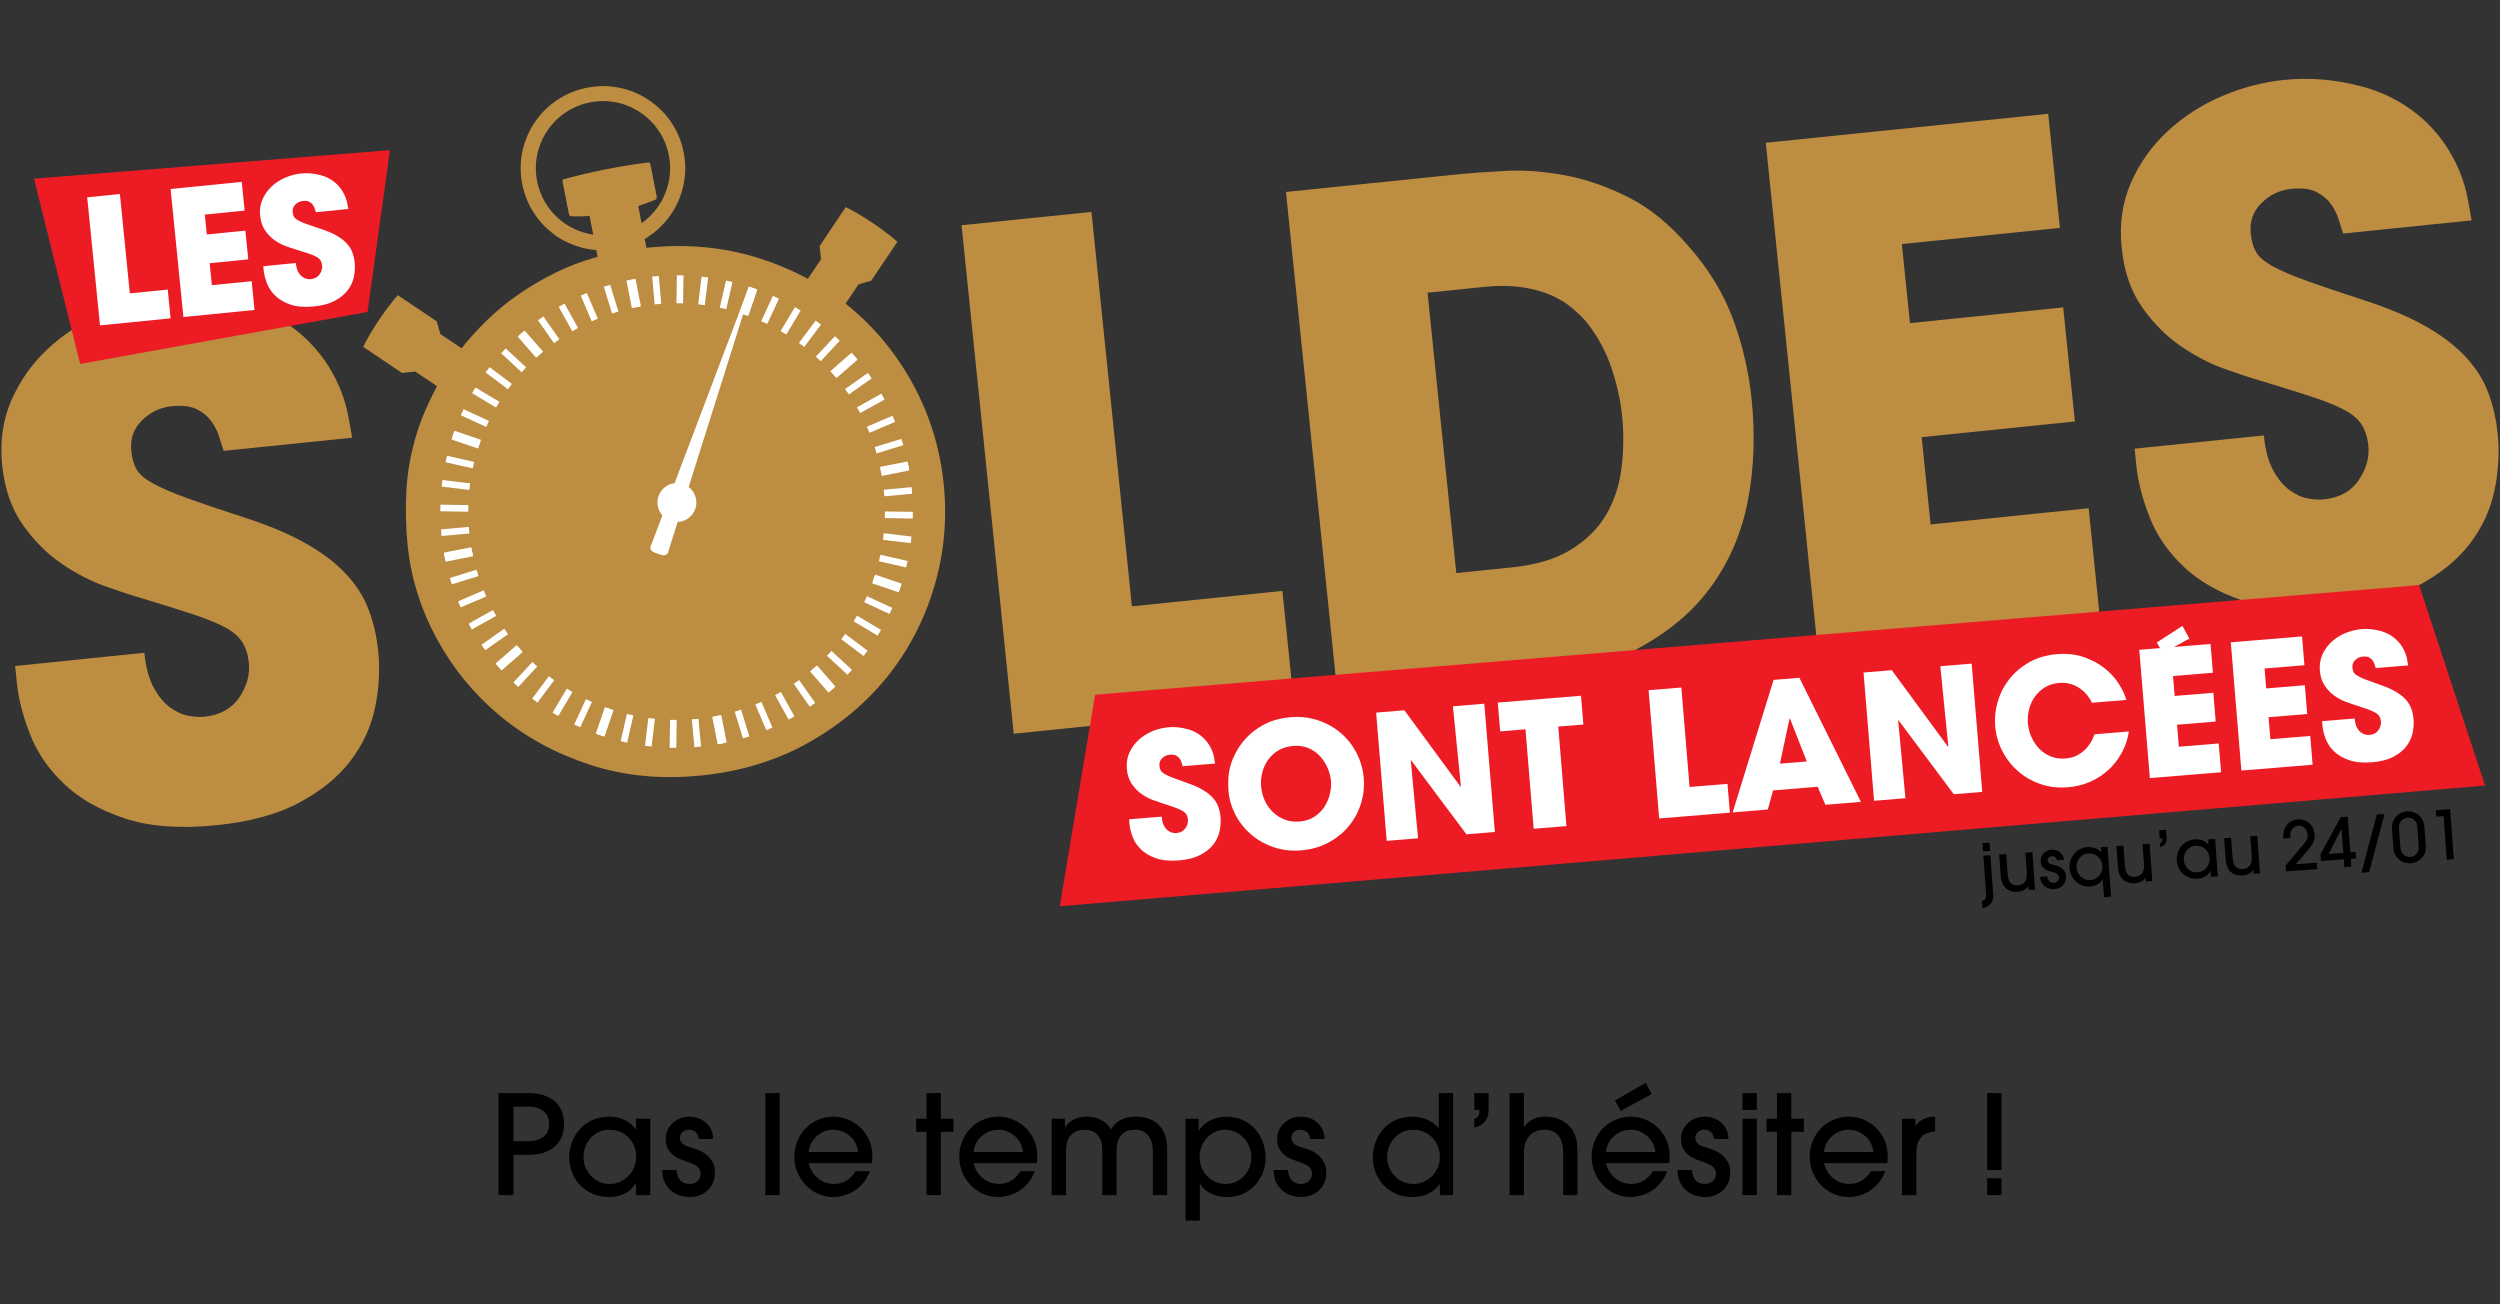 <?xml version="1.0" encoding="utf-8"?>
<!-- Generator: Adobe Illustrator 16.0.0, SVG Export Plug-In . SVG Version: 6.00 Build 0)  -->
<!DOCTYPE svg PUBLIC "-//W3C//DTD SVG 1.1//EN" "http://www.w3.org/Graphics/SVG/1.1/DTD/svg11.dtd">
<svg version="1.1" id="Layer_2" xmlns="http://www.w3.org/2000/svg" xmlns:xlink="http://www.w3.org/1999/xlink" x="0px" y="0px"
	 width="460px" height="240px" viewBox="0 -42.5 460 240" enable-background="new 0 -42.5 460 240" xml:space="preserve">
<rect x="0" y="-42.5" width="460" height="240" fill="#333333" stroke="none"/>
<g>
	<g>
		<path d="M366.711,121.54c0.021,0.274,0.032,0.521,0.041,0.735c0.007,0.216-0.005,0.418-0.036,0.602
			c-0.032,0.188-0.094,0.362-0.182,0.527c-0.088,0.163-0.217,0.332-0.39,0.503c-0.209,0.208-0.437,0.371-0.682,0.494
			c-0.246,0.121-0.475,0.189-0.69,0.205l-0.098-1.355c0.214-0.032,0.373-0.094,0.484-0.184c0.111-0.092,0.187-0.209,0.232-0.349
			c0.044-0.142,0.063-0.302,0.058-0.485c-0.006-0.184-0.016-0.382-0.031-0.598l-0.484-6.688l1.294-0.094L366.711,121.54z
			 M366.17,114.059l-1.293,0.095l-0.11-1.518l1.293-0.093L366.17,114.059z"/>
		<path d="M369.148,114.643l0.27,3.729c0.029,0.423,0.099,0.769,0.208,1.039c0.104,0.273,0.243,0.483,0.413,0.634
			c0.169,0.15,0.359,0.252,0.57,0.301c0.214,0.053,0.441,0.068,0.68,0.052c0.54-0.038,0.96-0.247,1.267-0.622
			c0.308-0.376,0.432-0.94,0.377-1.695l-0.268-3.694l1.293-0.093l0.5,6.887l-1.181,0.086l-0.056-0.746l-0.023,0.004
			c-0.151,0.31-0.407,0.555-0.766,0.741c-0.357,0.184-0.754,0.291-1.195,0.324c-0.397,0.029-0.765-0.005-1.108-0.102
			c-0.338-0.096-0.639-0.243-0.905-0.439c-0.305-0.227-0.555-0.543-0.742-0.946c-0.188-0.402-0.307-0.948-0.356-1.638l-0.271-3.728
			L369.148,114.643z"/>
		<path d="M378.467,115.803c-0.063-0.278-0.174-0.479-0.339-0.604c-0.163-0.127-0.366-0.181-0.606-0.165
			c-0.238,0.02-0.428,0.102-0.567,0.25c-0.141,0.146-0.199,0.33-0.185,0.544c0.01,0.142,0.045,0.257,0.11,0.349
			c0.066,0.091,0.15,0.164,0.253,0.225c0.107,0.059,0.225,0.105,0.356,0.144c0.132,0.036,0.269,0.067,0.412,0.1
			c0.138,0.033,0.324,0.081,0.563,0.148c0.236,0.066,0.476,0.176,0.717,0.328c0.239,0.153,0.452,0.357,0.638,0.617
			c0.185,0.257,0.291,0.589,0.321,0.993c0.023,0.307-0.009,0.598-0.093,0.87c-0.084,0.274-0.218,0.515-0.402,0.728
			c-0.186,0.215-0.417,0.391-0.693,0.527c-0.277,0.136-0.6,0.218-0.964,0.244c-0.215,0.017-0.466-0.005-0.755-0.058
			c-0.285-0.055-0.56-0.166-0.822-0.336c-0.263-0.167-0.492-0.402-0.688-0.703c-0.196-0.303-0.313-0.691-0.347-1.163l1.291-0.096
			c0.054,0.391,0.187,0.688,0.396,0.898c0.212,0.209,0.497,0.299,0.864,0.274c0.289-0.021,0.522-0.123,0.695-0.307
			c0.172-0.184,0.251-0.42,0.23-0.71c-0.012-0.148-0.05-0.276-0.122-0.379c-0.069-0.104-0.16-0.192-0.275-0.26
			c-0.112-0.072-0.245-0.132-0.4-0.186c-0.153-0.051-0.315-0.101-0.485-0.146c-0.195-0.055-0.408-0.113-0.639-0.184
			c-0.229-0.071-0.448-0.177-0.653-0.315c-0.206-0.141-0.382-0.321-0.533-0.548c-0.15-0.228-0.236-0.521-0.266-0.889
			c-0.017-0.256,0.017-0.506,0.103-0.752c0.086-0.242,0.219-0.465,0.389-0.663c0.177-0.2,0.391-0.366,0.654-0.498
			c0.258-0.131,0.55-0.208,0.877-0.232c0.197-0.012,0.419,0.004,0.665,0.053c0.244,0.048,0.477,0.145,0.703,0.285
			c0.22,0.144,0.417,0.338,0.582,0.585c0.17,0.246,0.271,0.56,0.307,0.939L378.467,115.803z"/>
		<path d="M388.433,122.479l-1.293,0.095l-0.234-3.257l-0.026,0.001c-0.214,0.366-0.521,0.665-0.916,0.896
			c-0.395,0.234-0.828,0.366-1.303,0.401c-0.561,0.041-1.074-0.028-1.539-0.208c-0.461-0.179-0.86-0.427-1.196-0.742
			c-0.335-0.319-0.601-0.688-0.793-1.111c-0.194-0.423-0.305-0.859-0.338-1.306c-0.033-0.463,0.015-0.92,0.151-1.366
			c0.133-0.448,0.345-0.852,0.63-1.21c0.286-0.356,0.644-0.654,1.065-0.889c0.427-0.234,0.911-0.372,1.459-0.412
			c0.391-0.026,0.735-0.001,1.043,0.08c0.306,0.083,0.562,0.179,0.77,0.296c0.209,0.113,0.374,0.226,0.494,0.338
			s0.188,0.186,0.21,0.216l0.025-0.001l-0.066-0.921l1.192-0.087L388.433,122.479z M386.839,116.848
			c-0.024-0.341-0.105-0.656-0.245-0.945c-0.135-0.289-0.319-0.54-0.546-0.747c-0.229-0.21-0.493-0.369-0.797-0.481
			c-0.303-0.109-0.629-0.151-0.979-0.127c-0.364,0.025-0.688,0.115-0.967,0.27c-0.279,0.153-0.514,0.349-0.702,0.588
			c-0.187,0.238-0.325,0.508-0.416,0.812c-0.089,0.302-0.123,0.615-0.1,0.938c0.023,0.324,0.104,0.629,0.241,0.918
			c0.138,0.29,0.317,0.54,0.54,0.75c0.225,0.209,0.49,0.366,0.793,0.479s0.635,0.153,0.989,0.128
			c0.347-0.025,0.663-0.113,0.944-0.269c0.279-0.152,0.515-0.348,0.705-0.587s0.334-0.508,0.431-0.806
			C386.826,117.469,386.86,117.162,386.839,116.848z"/>
		<path d="M390.714,113.079l0.271,3.729c0.032,0.422,0.098,0.769,0.207,1.042c0.107,0.27,0.246,0.48,0.414,0.632
			c0.169,0.148,0.361,0.25,0.572,0.302c0.21,0.053,0.438,0.067,0.68,0.052c0.537-0.04,0.959-0.249,1.266-0.626
			c0.306-0.374,0.431-0.939,0.375-1.691l-0.267-3.694l1.294-0.096l0.497,6.89l-1.18,0.083l-0.053-0.743l-0.026,0.002
			c-0.152,0.31-0.407,0.558-0.765,0.742c-0.357,0.184-0.756,0.292-1.195,0.322c-0.397,0.031-0.767-0.006-1.106-0.102
			c-0.339-0.095-0.642-0.241-0.904-0.439c-0.31-0.228-0.56-0.542-0.744-0.945c-0.189-0.402-0.308-0.946-0.357-1.636l-0.27-3.729
			L390.714,113.079z"/>
		<path d="M398.665,111.566c0.008,0.115,0.009,0.259,0.005,0.43c-0.003,0.173-0.044,0.347-0.118,0.522
			c-0.073,0.175-0.193,0.343-0.357,0.499c-0.164,0.158-0.395,0.281-0.697,0.37l-0.058-0.782c0.049-0.021,0.099-0.045,0.152-0.076
			c0.051-0.028,0.099-0.068,0.141-0.121c0.041-0.054,0.073-0.121,0.096-0.206c0.025-0.086,0.031-0.193,0.021-0.327l-0.009-0.112
			l-0.46,0.033l-0.11-1.517l1.293-0.094L398.665,111.566z"/>
		<path d="M406.786,118.838l-0.076-1.07l-0.022,0.001c-0.22,0.441-0.531,0.779-0.935,1.012c-0.403,0.234-0.841,0.366-1.314,0.402
			c-0.58,0.043-1.104-0.021-1.575-0.193c-0.471-0.169-0.874-0.411-1.208-0.724c-0.336-0.313-0.601-0.68-0.793-1.097
			c-0.191-0.42-0.305-0.86-0.337-1.315c-0.031-0.422,0.012-0.854,0.129-1.296c0.118-0.441,0.317-0.849,0.592-1.224
			c0.278-0.373,0.637-0.689,1.076-0.946c0.438-0.256,0.971-0.407,1.591-0.453c0.481-0.034,0.937,0.031,1.366,0.195
			c0.426,0.166,0.778,0.428,1.056,0.791h0.025l-0.07-0.97l1.293-0.094l0.496,6.887L406.786,118.838z M406.564,115.405
			c-0.025-0.366-0.113-0.695-0.26-0.986c-0.145-0.293-0.334-0.542-0.565-0.743c-0.23-0.198-0.496-0.349-0.794-0.447
			c-0.299-0.098-0.614-0.136-0.947-0.112c-0.396,0.028-0.736,0.128-1.02,0.306c-0.283,0.175-0.516,0.39-0.697,0.643
			c-0.182,0.257-0.31,0.532-0.383,0.828c-0.074,0.296-0.103,0.582-0.083,0.855c0.023,0.315,0.104,0.614,0.241,0.896
			c0.137,0.281,0.316,0.525,0.541,0.735c0.224,0.209,0.482,0.37,0.785,0.485c0.299,0.118,0.617,0.161,0.96,0.138
			c0.338-0.023,0.648-0.11,0.928-0.261c0.282-0.148,0.522-0.341,0.723-0.577c0.199-0.235,0.35-0.506,0.453-0.809
			C406.549,116.054,406.588,115.735,406.564,115.405z"/>
		<path d="M410.527,111.644l0.272,3.73c0.029,0.42,0.099,0.768,0.206,1.038c0.105,0.272,0.245,0.482,0.413,0.633
			c0.169,0.15,0.36,0.252,0.571,0.304c0.212,0.05,0.438,0.065,0.678,0.05c0.54-0.04,0.962-0.246,1.269-0.623
			c0.305-0.377,0.432-0.94,0.378-1.694l-0.267-3.692l1.291-0.095l0.497,6.888l-1.179,0.085l-0.054-0.744h-0.025
			c-0.153,0.313-0.406,0.559-0.766,0.741c-0.355,0.187-0.755,0.294-1.195,0.327c-0.396,0.027-0.767-0.007-1.106-0.103
			c-0.341-0.097-0.642-0.242-0.905-0.44c-0.31-0.227-0.556-0.541-0.745-0.945c-0.186-0.403-0.307-0.947-0.356-1.635l-0.268-3.731
			L410.527,111.644z"/>
		<path d="M420.623,117.835l-0.078-1.083l3.35-3.941c0.209-0.24,0.386-0.498,0.53-0.776c0.148-0.276,0.207-0.597,0.18-0.962
			c-0.014-0.207-0.064-0.412-0.15-0.619c-0.084-0.206-0.201-0.388-0.345-0.543c-0.146-0.158-0.317-0.279-0.518-0.37
			c-0.205-0.09-0.431-0.125-0.679-0.108c-0.173,0.015-0.357,0.062-0.546,0.142c-0.188,0.08-0.36,0.203-0.509,0.367
			c-0.151,0.166-0.271,0.373-0.356,0.627c-0.086,0.251-0.116,0.551-0.091,0.901l0.018,0.232l-1.294,0.096
			c-0.057-0.681,0.004-1.242,0.187-1.688c0.177-0.447,0.411-0.806,0.694-1.074c0.286-0.271,0.59-0.465,0.915-0.58
			c0.323-0.114,0.607-0.182,0.849-0.198c0.439-0.032,0.845,0.022,1.215,0.162c0.375,0.141,0.695,0.338,0.97,0.596
			c0.273,0.261,0.49,0.565,0.652,0.909c0.163,0.348,0.258,0.71,0.284,1.091c0.024,0.311,0.007,0.588-0.051,0.843
			c-0.057,0.254-0.137,0.49-0.242,0.705c-0.107,0.217-0.229,0.418-0.368,0.607c-0.14,0.19-0.283,0.369-0.43,0.539l-2.37,2.807
			l3.854-0.278l0.086,1.181L420.623,117.835z"/>
		<path d="M432.466,114.339l0.971-0.068l0.086,1.179l-0.974,0.07l0.106,1.442l-1.294,0.096l-0.102-1.442l-4.203,0.303l-0.091-1.254
			l3.73-6.806l1.292-0.093L432.466,114.339z M431.173,114.435l-0.32-4.428l-0.026,0.003l-2.362,4.619L431.173,114.435z"/>
		<path d="M434.51,118.078l2.823-10.702l1.417-0.102l-2.824,10.7L434.51,118.078z"/>
		<path d="M446.324,112.996c0.026,0.357,0.017,0.708-0.035,1.053c-0.049,0.347-0.212,0.703-0.485,1.072
			c-0.097,0.126-0.219,0.254-0.359,0.388c-0.14,0.137-0.301,0.264-0.483,0.379c-0.182,0.12-0.393,0.22-0.626,0.304
			c-0.239,0.084-0.495,0.137-0.778,0.156c-0.29,0.021-0.559,0.004-0.809-0.049s-0.475-0.128-0.675-0.226
			c-0.196-0.099-0.373-0.206-0.527-0.324c-0.156-0.117-0.286-0.235-0.395-0.352c-0.173-0.18-0.308-0.366-0.41-0.559
			c-0.1-0.191-0.178-0.38-0.228-0.565c-0.051-0.183-0.088-0.355-0.105-0.518c-0.02-0.159-0.036-0.301-0.044-0.427l-0.233-3.207
			c-0.042-0.581,0.025-1.079,0.2-1.495c0.173-0.417,0.401-0.757,0.688-1.018c0.283-0.264,0.598-0.459,0.941-0.593
			s0.664-0.211,0.952-0.232c0.34-0.024,0.691,0.015,1.052,0.117c0.361,0.103,0.692,0.272,0.992,0.502
			c0.301,0.234,0.554,0.536,0.76,0.9c0.205,0.37,0.324,0.803,0.364,1.3L446.324,112.996z M444.788,109.696
			c-0.03-0.403-0.119-0.725-0.264-0.954c-0.146-0.23-0.313-0.405-0.5-0.527c-0.189-0.118-0.377-0.191-0.566-0.22
			c-0.19-0.028-0.347-0.038-0.471-0.029c-0.165,0.012-0.345,0.052-0.534,0.121c-0.19,0.068-0.37,0.179-0.534,0.331
			c-0.163,0.154-0.293,0.354-0.394,0.597c-0.098,0.245-0.135,0.553-0.105,0.928l0.244,3.392c0.035,0.474,0.141,0.837,0.317,1.091
			c0.175,0.254,0.366,0.436,0.576,0.544c0.208,0.11,0.405,0.171,0.594,0.184c0.188,0.011,0.313,0.013,0.368,0.009
			c0.259-0.018,0.485-0.089,0.685-0.211c0.2-0.125,0.372-0.276,0.518-0.462c0.188-0.255,0.294-0.493,0.311-0.71
			c0.017-0.219,0.018-0.448,0.001-0.688L444.788,109.696z"/>
		<path d="M451.499,115.596l-1.291,0.093l-0.582-8.015l-1.355,0.097l-0.085-1.181l2.646-0.193L451.499,115.596z"/>
	</g>
</g>
<g>
	<g>
		<path d="M94.471,177.4h-2.74v-18.775h5.429c1.117,0,2.093,0.139,2.931,0.418c0.837,0.279,1.526,0.669,2.067,1.167
			c0.541,0.499,0.947,1.1,1.218,1.802s0.407,1.468,0.407,2.297c0,0.846-0.136,1.615-0.407,2.309s-0.677,1.29-1.218,1.788
			c-0.541,0.499-1.23,0.889-2.067,1.168c-0.838,0.279-1.814,0.419-2.931,0.419h-2.689V177.4z M94.471,167.479h2.689
			c0.778,0,1.417-0.102,1.916-0.304c0.499-0.204,0.897-0.457,1.193-0.761c0.295-0.306,0.498-0.644,0.609-1.016
			c0.11-0.372,0.165-0.736,0.165-1.091c0-0.355-0.055-0.719-0.165-1.091c-0.111-0.372-0.313-0.712-0.609-1.016
			c-0.296-0.304-0.694-0.559-1.193-0.761c-0.499-0.203-1.137-0.306-1.916-0.306h-2.689V167.479z"/>
		<path d="M117.003,177.4v-2.182h-0.051c-0.507,0.862-1.189,1.501-2.042,1.916c-0.855,0.413-1.763,0.622-2.728,0.622
			c-1.184,0-2.241-0.209-3.171-0.622c-0.93-0.415-1.713-0.965-2.348-1.649c-0.634-0.686-1.116-1.467-1.445-2.348
			c-0.33-0.879-0.495-1.784-0.495-2.714c0-0.864,0.152-1.734,0.456-2.614c0.305-0.88,0.766-1.679,1.383-2.397
			c0.617-0.719,1.392-1.308,2.322-1.764c0.93-0.457,2.029-0.686,3.298-0.686c0.981,0,1.895,0.199,2.74,0.597
			c0.846,0.397,1.523,0.986,2.031,1.763h0.051v-1.979h2.639V177.4H117.003z M117.053,170.397c0-0.744-0.127-1.425-0.38-2.043
			c-0.254-0.616-0.602-1.146-1.041-1.585c-0.441-0.44-0.956-0.783-1.548-1.027c-0.593-0.246-1.227-0.369-1.903-0.369
			c-0.812,0-1.518,0.157-2.118,0.471c-0.601,0.313-1.104,0.714-1.51,1.205c-0.405,0.49-0.706,1.031-0.9,1.624
			c-0.195,0.592-0.292,1.166-0.292,1.725c0,0.644,0.117,1.26,0.354,1.853c0.237,0.592,0.567,1.116,0.989,1.573
			c0.423,0.457,0.931,0.824,1.523,1.104c0.592,0.279,1.234,0.418,1.928,0.418c0.693,0,1.335-0.13,1.928-0.394
			c0.592-0.262,1.107-0.616,1.548-1.064c0.439-0.448,0.786-0.973,1.041-1.574C116.926,171.714,117.053,171.074,117.053,170.397z"/>
		<path d="M128.572,167.074c-0.084-0.575-0.284-1.002-0.596-1.281s-0.715-0.42-1.205-0.42s-0.888,0.141-1.192,0.42
			c-0.305,0.279-0.457,0.638-0.457,1.077c0,0.288,0.06,0.529,0.178,0.724c0.117,0.195,0.279,0.36,0.481,0.495
			c0.203,0.136,0.436,0.25,0.698,0.343c0.263,0.093,0.537,0.182,0.825,0.266c0.271,0.086,0.643,0.212,1.116,0.381
			c0.474,0.169,0.943,0.428,1.409,0.774c0.464,0.347,0.867,0.795,1.205,1.345c0.337,0.55,0.508,1.238,0.508,2.067
			c0,0.626-0.107,1.21-0.318,1.751c-0.211,0.542-0.52,1.015-0.926,1.421s-0.901,0.727-1.484,0.964
			c-0.583,0.237-1.247,0.356-1.992,0.356c-0.44,0-0.948-0.077-1.522-0.229c-0.576-0.153-1.117-0.42-1.625-0.8
			c-0.507-0.381-0.939-0.892-1.293-1.535c-0.356-0.643-0.533-1.447-0.533-2.41h2.639c0.051,0.795,0.274,1.42,0.672,1.877
			c0.397,0.456,0.969,0.685,1.712,0.685c0.592,0,1.079-0.172,1.46-0.52c0.38-0.347,0.57-0.815,0.57-1.408
			c0-0.305-0.063-0.566-0.189-0.786c-0.127-0.22-0.301-0.41-0.521-0.571c-0.22-0.16-0.481-0.304-0.786-0.431
			c-0.305-0.128-0.626-0.251-0.965-0.368c-0.389-0.136-0.812-0.292-1.269-0.47s-0.884-0.423-1.282-0.736
			c-0.396-0.313-0.732-0.71-1.001-1.192c-0.272-0.481-0.407-1.095-0.407-1.84c0-0.523,0.106-1.027,0.317-1.509
			c0.211-0.482,0.508-0.914,0.888-1.295c0.381-0.38,0.846-0.685,1.396-0.913s1.154-0.343,1.814-0.343
			c0.406,0,0.854,0.068,1.344,0.204c0.491,0.135,0.952,0.363,1.383,0.685s0.8,0.744,1.104,1.269
			c0.305,0.524,0.466,1.176,0.482,1.954H128.572z"/>
		<path d="M143.467,177.4h-2.639v-18.775h2.639V177.4z"/>
		<path d="M148.795,171.515c0.169,0.677,0.418,1.255,0.748,1.737c0.33,0.482,0.71,0.88,1.143,1.193
			c0.431,0.313,0.883,0.541,1.357,0.685c0.473,0.145,0.93,0.215,1.37,0.215c0.981,0,1.814-0.24,2.5-0.723
			c0.685-0.482,1.188-1.027,1.509-1.637h2.639c-0.338,0.914-0.778,1.675-1.319,2.284s-1.121,1.096-1.738,1.459
			c-0.618,0.364-1.252,0.626-1.903,0.786c-0.651,0.161-1.247,0.242-1.789,0.242c-0.998,0-1.933-0.2-2.803-0.598
			c-0.872-0.396-1.629-0.935-2.271-1.61c-0.644-0.677-1.15-1.464-1.522-2.36c-0.373-0.896-0.558-1.844-0.558-2.842
			c0-1.049,0.189-2.025,0.57-2.931c0.381-0.904,0.897-1.687,1.548-2.347c0.651-0.659,1.412-1.176,2.284-1.548
			c0.871-0.372,1.806-0.559,2.804-0.559c0.948,0,1.852,0.183,2.715,0.546c0.862,0.364,1.623,0.867,2.283,1.51
			c0.66,0.643,1.183,1.404,1.574,2.283c0.388,0.881,0.583,1.836,0.583,2.867c0,0.237-0.009,0.499-0.026,0.787
			c-0.016,0.288-0.034,0.474-0.051,0.559H148.795z M157.878,169.484c-0.035-0.508-0.169-1.011-0.407-1.51
			c-0.237-0.499-0.558-0.939-0.963-1.319c-0.406-0.381-0.879-0.689-1.421-0.926c-0.542-0.237-1.125-0.356-1.751-0.356
			c-0.643,0-1.23,0.119-1.763,0.356c-0.533,0.236-1.001,0.545-1.408,0.926c-0.407,0.38-0.728,0.82-0.965,1.319
			c-0.236,0.499-0.372,1.002-0.405,1.51H157.878z"/>
		<path d="M173.126,177.4h-2.639v-11.646h-1.903v-2.411h1.903v-4.719h2.639v4.719h2.309v2.411h-2.309V177.4z"/>
		<path d="M179.14,171.515c0.169,0.677,0.419,1.255,0.749,1.737c0.33,0.482,0.71,0.88,1.142,1.193
			c0.431,0.313,0.884,0.541,1.357,0.685c0.474,0.145,0.93,0.215,1.37,0.215c0.981,0,1.815-0.24,2.5-0.723
			c0.686-0.482,1.188-1.027,1.51-1.637h2.639c-0.338,0.914-0.778,1.675-1.319,2.284c-0.542,0.609-1.121,1.096-1.739,1.459
			c-0.618,0.364-1.251,0.626-1.902,0.786c-0.651,0.161-1.248,0.242-1.79,0.242c-0.998,0-1.933-0.2-2.803-0.598
			c-0.871-0.396-1.628-0.935-2.271-1.61c-0.642-0.677-1.15-1.464-1.522-2.36c-0.372-0.896-0.558-1.844-0.558-2.842
			c0-1.049,0.19-2.025,0.571-2.931c0.38-0.904,0.896-1.687,1.548-2.347c0.651-0.659,1.412-1.176,2.283-1.548
			c0.871-0.372,1.806-0.559,2.804-0.559c0.948,0,1.853,0.183,2.715,0.546c0.862,0.364,1.625,0.867,2.284,1.51
			s1.184,1.404,1.573,2.283c0.389,0.881,0.583,1.836,0.583,2.867c0,0.237-0.009,0.499-0.025,0.787
			c-0.017,0.288-0.035,0.474-0.051,0.559H179.14z M188.223,169.484c-0.034-0.508-0.169-1.011-0.405-1.51
			c-0.237-0.499-0.559-0.939-0.965-1.319c-0.405-0.381-0.879-0.689-1.421-0.926c-0.541-0.237-1.125-0.356-1.75-0.356
			c-0.643,0-1.231,0.119-1.763,0.356c-0.533,0.236-1.002,0.545-1.409,0.926c-0.405,0.38-0.727,0.82-0.964,1.319
			s-0.372,1.002-0.406,1.51H188.223z"/>
		<path d="M212.125,177.4v-7.814c0-0.305-0.025-0.693-0.075-1.168c-0.052-0.473-0.182-0.934-0.394-1.383
			c-0.212-0.447-0.542-0.837-0.99-1.167c-0.448-0.33-1.07-0.495-1.865-0.495c-0.846,0-1.494,0.165-1.941,0.495
			c-0.448,0.33-0.778,0.72-0.989,1.167c-0.212,0.449-0.334,0.91-0.369,1.383c-0.034,0.475-0.051,0.855-0.051,1.142v7.841h-2.639
			v-7.814c0.017-0.592-0.004-1.104-0.063-1.535c-0.06-0.431-0.232-0.884-0.52-1.358c-0.338-0.506-0.736-0.854-1.192-1.04
			c-0.457-0.186-0.931-0.279-1.421-0.279c-0.863,0-1.531,0.17-2.004,0.508c-0.475,0.339-0.821,0.736-1.041,1.193
			c-0.221,0.456-0.347,0.922-0.38,1.395c-0.035,0.475-0.052,0.838-0.052,1.091v7.841h-2.639v-14.057h2.436v1.523h0.051
			c0.119-0.153,0.275-0.335,0.47-0.546c0.194-0.211,0.448-0.419,0.761-0.622c0.313-0.202,0.693-0.376,1.142-0.521
			c0.448-0.144,1.002-0.216,1.662-0.216c0.422,0,0.854,0.051,1.293,0.152c0.44,0.103,0.859,0.25,1.257,0.444
			c0.396,0.194,0.752,0.44,1.065,0.736s0.563,0.639,0.749,1.026c0.118-0.168,0.279-0.388,0.482-0.659
			c0.203-0.271,0.482-0.532,0.837-0.786c0.354-0.254,0.799-0.47,1.333-0.647c0.532-0.177,1.196-0.267,1.991-0.267
			c1.185,0,2.19,0.225,3.021,0.673c0.828,0.448,1.471,1.07,1.928,1.865c0.524,0.947,0.786,2.089,0.786,3.425v8.475H212.125z"/>
		<path d="M218.138,163.344h2.41v2.157h0.051c0.643-0.913,1.409-1.564,2.296-1.953c0.888-0.39,1.788-0.585,2.702-0.585
			c1.184,0,2.233,0.22,3.147,0.66c0.912,0.439,1.673,1.016,2.283,1.726c0.608,0.71,1.069,1.521,1.382,2.436
			c0.313,0.913,0.47,1.836,0.47,2.766c0,0.896-0.161,1.771-0.482,2.627c-0.321,0.854-0.787,1.623-1.395,2.309
			c-0.608,0.685-1.354,1.234-2.234,1.649c-0.879,0.413-1.878,0.622-2.995,0.622c-0.744,0-1.39-0.086-1.94-0.255
			s-1.027-0.372-1.434-0.609c-0.405-0.235-0.735-0.494-0.99-0.773c-0.253-0.279-0.448-0.528-0.583-0.748h-0.051v6.724h-2.639
			V163.344z M230.241,170.397c0-0.625-0.118-1.238-0.355-1.839s-0.567-1.139-0.989-1.611c-0.423-0.474-0.929-0.854-1.522-1.142
			c-0.593-0.288-1.244-0.433-1.953-0.433c-0.694,0-1.329,0.141-1.903,0.42c-0.575,0.279-1.07,0.646-1.484,1.104
			c-0.415,0.456-0.735,0.985-0.964,1.586c-0.229,0.6-0.343,1.222-0.343,1.864c0,0.711,0.123,1.37,0.368,1.979
			c0.245,0.608,0.584,1.138,1.016,1.585c0.431,0.449,0.939,0.8,1.522,1.054c0.584,0.254,1.205,0.38,1.865,0.38
			c0.625,0,1.222-0.117,1.789-0.354c0.567-0.237,1.069-0.571,1.509-1.002c0.44-0.432,0.791-0.952,1.052-1.562
			C230.11,171.818,230.241,171.143,230.241,170.397z"/>
		<path d="M241.075,167.074c-0.085-0.575-0.283-1.002-0.597-1.281c-0.313-0.279-0.715-0.42-1.205-0.42s-0.888,0.141-1.192,0.42
			c-0.304,0.279-0.457,0.638-0.457,1.077c0,0.288,0.06,0.529,0.178,0.724c0.119,0.195,0.279,0.36,0.482,0.495
			c0.203,0.136,0.435,0.25,0.698,0.343c0.262,0.093,0.536,0.182,0.824,0.266c0.271,0.086,0.643,0.212,1.116,0.381
			s0.942,0.428,1.408,0.774c0.465,0.347,0.867,0.795,1.205,1.345c0.339,0.55,0.508,1.238,0.508,2.067
			c0,0.626-0.105,1.21-0.316,1.751c-0.213,0.542-0.521,1.015-0.928,1.421c-0.405,0.406-0.899,0.727-1.484,0.964
			c-0.583,0.237-1.247,0.356-1.991,0.356c-0.44,0-0.948-0.077-1.522-0.229c-0.575-0.153-1.116-0.42-1.623-0.8
			c-0.508-0.381-0.939-0.892-1.295-1.535c-0.354-0.643-0.532-1.447-0.532-2.41h2.639c0.051,0.795,0.274,1.42,0.673,1.877
			c0.396,0.456,0.968,0.685,1.713,0.685c0.592,0,1.077-0.172,1.458-0.52c0.381-0.347,0.571-0.815,0.571-1.408
			c0-0.305-0.063-0.566-0.19-0.786c-0.128-0.22-0.301-0.41-0.52-0.571c-0.222-0.16-0.483-0.304-0.787-0.431
			c-0.305-0.128-0.626-0.251-0.965-0.368c-0.389-0.136-0.812-0.292-1.269-0.47c-0.456-0.178-0.884-0.423-1.28-0.736
			c-0.398-0.313-0.732-0.71-1.003-1.192c-0.271-0.481-0.406-1.095-0.406-1.84c0-0.523,0.105-1.027,0.318-1.509
			c0.211-0.482,0.506-0.914,0.887-1.295c0.381-0.38,0.846-0.685,1.396-0.913s1.155-0.343,1.814-0.343
			c0.406,0,0.854,0.068,1.346,0.204c0.49,0.135,0.95,0.363,1.383,0.685c0.431,0.321,0.799,0.744,1.104,1.269
			c0.304,0.524,0.465,1.176,0.481,1.954H241.075z"/>
		<path d="M264.927,177.4v-2.005h-0.052c-0.558,0.778-1.27,1.367-2.132,1.764c-0.862,0.397-1.81,0.598-2.841,0.598
			c-1.168,0-2.203-0.209-3.108-0.622c-0.904-0.415-1.671-0.965-2.296-1.649c-0.627-0.686-1.1-1.467-1.421-2.348
			c-0.322-0.879-0.483-1.784-0.483-2.714c0-0.864,0.149-1.734,0.444-2.614c0.297-0.88,0.745-1.679,1.346-2.397
			c0.6-0.719,1.356-1.308,2.271-1.764c0.913-0.457,1.995-0.686,3.248-0.686c0.98,0,1.894,0.191,2.74,0.571
			c0.846,0.381,1.521,0.893,2.029,1.535h0.051v-6.444h2.639V177.4H264.927z M264.927,170.397c0-0.744-0.128-1.425-0.382-2.043
			c-0.254-0.616-0.601-1.146-1.04-1.585c-0.44-0.44-0.955-0.783-1.548-1.027c-0.592-0.246-1.227-0.369-1.902-0.369
			c-0.813,0-1.52,0.157-2.119,0.471c-0.601,0.313-1.104,0.714-1.51,1.205c-0.406,0.49-0.707,1.031-0.901,1.624
			c-0.193,0.592-0.291,1.166-0.291,1.725c0,0.644,0.118,1.26,0.355,1.853c0.236,0.592,0.566,1.116,0.989,1.573
			s0.93,0.824,1.521,1.104c0.593,0.279,1.235,0.418,1.929,0.418c0.694,0,1.337-0.13,1.929-0.394
			c0.593-0.262,1.107-0.616,1.548-1.064c0.439-0.448,0.786-0.973,1.04-1.574C264.799,171.714,264.927,171.074,264.927,170.397z"/>
		<path d="M273.907,161.441c0,0.237-0.017,0.528-0.051,0.875s-0.14,0.694-0.316,1.04c-0.178,0.348-0.444,0.669-0.8,0.965
			c-0.354,0.295-0.847,0.511-1.472,0.646v-1.599c0.102-0.033,0.207-0.076,0.317-0.127c0.109-0.051,0.211-0.127,0.305-0.229
			c0.093-0.102,0.168-0.236,0.228-0.405s0.09-0.389,0.09-0.659v-0.229h-0.939v-3.096h2.639V161.441z"/>
		<path d="M287.608,177.4v-7.637c0-0.271-0.017-0.651-0.05-1.143c-0.035-0.49-0.162-0.977-0.381-1.458
			c-0.221-0.482-0.567-0.901-1.04-1.256c-0.475-0.356-1.151-0.534-2.031-0.534c-1.115,0-2.013,0.373-2.689,1.117
			c-0.677,0.745-1.014,1.827-1.014,3.248v7.662h-2.639v-18.775h2.639v6.216h0.05c0.321-0.474,0.681-0.838,1.078-1.091
			c0.398-0.253,0.783-0.439,1.154-0.559c0.372-0.118,0.715-0.186,1.028-0.202c0.313-0.018,0.537-0.026,0.672-0.026
			c1.1,0,2.076,0.22,2.931,0.66c0.854,0.439,1.535,1.058,2.043,1.853c0.288,0.456,0.503,0.973,0.646,1.547
			c0.144,0.576,0.225,1.262,0.241,2.056v8.322H287.608z"/>
		<path d="M295.499,171.515c0.169,0.677,0.419,1.255,0.749,1.737s0.711,0.88,1.142,1.193c0.432,0.313,0.884,0.541,1.357,0.685
			c0.473,0.145,0.93,0.215,1.37,0.215c0.98,0,1.813-0.24,2.499-0.723c0.685-0.482,1.188-1.027,1.51-1.637h2.64
			c-0.34,0.914-0.778,1.675-1.32,2.284c-0.541,0.609-1.12,1.096-1.738,1.459c-0.617,0.364-1.251,0.626-1.902,0.786
			c-0.652,0.161-1.248,0.242-1.789,0.242c-0.998,0-1.933-0.2-2.804-0.598c-0.871-0.396-1.629-0.935-2.271-1.61
			c-0.643-0.677-1.149-1.464-1.521-2.36s-0.559-1.844-0.559-2.842c0-1.049,0.19-2.025,0.571-2.931
			c0.381-0.904,0.896-1.687,1.548-2.347c0.65-0.659,1.412-1.176,2.283-1.548s1.806-0.559,2.804-0.559
			c0.947,0,1.853,0.183,2.715,0.546c0.862,0.364,1.623,0.867,2.283,1.51c0.659,0.643,1.185,1.404,1.573,2.283
			c0.39,0.881,0.584,1.836,0.584,2.867c0,0.237-0.009,0.499-0.025,0.787s-0.034,0.474-0.051,0.559H295.499z M304.583,169.484
			c-0.034-0.508-0.17-1.011-0.405-1.51c-0.237-0.499-0.559-0.939-0.965-1.319c-0.406-0.381-0.88-0.689-1.421-0.926
			c-0.542-0.237-1.126-0.356-1.751-0.356c-0.644,0-1.23,0.119-1.763,0.356c-0.534,0.236-1.003,0.545-1.409,0.926
			c-0.405,0.38-0.728,0.82-0.964,1.319c-0.237,0.499-0.373,1.002-0.406,1.51H304.583z M297.148,159.994l5.658-3.247l1.116,2.056
			l-5.709,3.096L297.148,159.994z"/>
		<path d="M315.392,167.074c-0.085-0.575-0.283-1.002-0.597-1.281c-0.313-0.279-0.715-0.42-1.205-0.42s-0.888,0.141-1.192,0.42
			c-0.304,0.279-0.457,0.638-0.457,1.077c0,0.288,0.06,0.529,0.178,0.724c0.119,0.195,0.279,0.36,0.482,0.495
			c0.203,0.136,0.436,0.25,0.698,0.343c0.262,0.093,0.536,0.182,0.824,0.266c0.271,0.086,0.643,0.212,1.116,0.381
			s0.942,0.428,1.408,0.774c0.465,0.347,0.867,0.795,1.205,1.345c0.339,0.55,0.508,1.238,0.508,2.067
			c0,0.626-0.105,1.21-0.316,1.751c-0.213,0.542-0.521,1.015-0.928,1.421c-0.405,0.406-0.899,0.727-1.484,0.964
			c-0.583,0.237-1.247,0.356-1.991,0.356c-0.44,0-0.948-0.077-1.522-0.229c-0.575-0.153-1.116-0.42-1.623-0.8
			c-0.508-0.381-0.939-0.892-1.295-1.535c-0.354-0.643-0.532-1.447-0.532-2.41h2.639c0.051,0.795,0.274,1.42,0.673,1.877
			c0.396,0.456,0.968,0.685,1.713,0.685c0.592,0,1.077-0.172,1.458-0.52c0.381-0.347,0.571-0.815,0.571-1.408
			c0-0.305-0.063-0.566-0.19-0.786c-0.128-0.22-0.301-0.41-0.52-0.571c-0.222-0.16-0.483-0.304-0.787-0.431
			c-0.305-0.128-0.626-0.251-0.965-0.368c-0.389-0.136-0.812-0.292-1.269-0.47c-0.456-0.178-0.884-0.423-1.28-0.736
			c-0.398-0.313-0.732-0.71-1.003-1.192c-0.271-0.481-0.406-1.095-0.406-1.84c0-0.523,0.105-1.027,0.318-1.509
			c0.211-0.482,0.506-0.914,0.887-1.295c0.381-0.38,0.846-0.685,1.396-0.913s1.155-0.343,1.814-0.343
			c0.406,0,0.854,0.068,1.346,0.204c0.49,0.135,0.95,0.363,1.383,0.685c0.431,0.321,0.799,0.744,1.104,1.269
			c0.304,0.524,0.465,1.176,0.481,1.954H315.392z"/>
		<path d="M323.258,161.721h-2.64v-3.096h2.64V161.721z M323.258,177.4h-2.64v-14.057h2.64V177.4z"/>
		<path d="M329.6,177.4h-2.639v-11.646h-1.903v-2.411h1.903v-4.719h2.639v4.719h2.31v2.411h-2.31V177.4z"/>
		<path d="M335.613,171.515c0.169,0.677,0.419,1.255,0.749,1.737s0.711,0.88,1.142,1.193c0.432,0.313,0.884,0.541,1.357,0.685
			c0.473,0.145,0.93,0.215,1.37,0.215c0.98,0,1.813-0.24,2.499-0.723c0.685-0.482,1.188-1.027,1.51-1.637h2.64
			c-0.34,0.914-0.778,1.675-1.32,2.284c-0.541,0.609-1.12,1.096-1.738,1.459c-0.617,0.364-1.251,0.626-1.902,0.786
			c-0.652,0.161-1.248,0.242-1.789,0.242c-0.998,0-1.933-0.2-2.804-0.598c-0.871-0.396-1.629-0.935-2.271-1.61
			c-0.643-0.677-1.149-1.464-1.521-2.36s-0.559-1.844-0.559-2.842c0-1.049,0.19-2.025,0.571-2.931
			c0.381-0.904,0.896-1.687,1.548-2.347c0.65-0.659,1.412-1.176,2.283-1.548s1.806-0.559,2.804-0.559
			c0.947,0,1.853,0.183,2.715,0.546c0.862,0.364,1.624,0.867,2.283,1.51s1.185,1.404,1.573,2.283
			c0.39,0.881,0.584,1.836,0.584,2.867c0,0.237-0.009,0.499-0.025,0.787s-0.034,0.474-0.051,0.559H335.613z M344.697,169.484
			c-0.034-0.508-0.17-1.011-0.405-1.51c-0.237-0.499-0.559-0.939-0.965-1.319c-0.406-0.381-0.88-0.689-1.421-0.926
			c-0.542-0.237-1.125-0.356-1.751-0.356c-0.644,0-1.23,0.119-1.763,0.356c-0.534,0.236-1.003,0.545-1.409,0.926
			c-0.405,0.38-0.728,0.82-0.964,1.319c-0.237,0.499-0.373,1.002-0.406,1.51H344.697z"/>
		<path d="M349.974,177.4v-14.057h2.461v1.269h0.052c0.27-0.389,0.578-0.693,0.926-0.913c0.346-0.22,0.688-0.385,1.027-0.494
			c0.338-0.11,0.65-0.179,0.938-0.203c0.288-0.025,0.516-0.039,0.686-0.039v2.716c-0.204,0-0.491,0.042-0.863,0.127
			c-0.372,0.084-0.719,0.211-1.04,0.381c-0.423,0.236-0.787,0.629-1.091,1.179c-0.306,0.55-0.457,1.332-0.457,2.348v7.688H349.974z"
			/>
		<path d="M368.268,172.783h-2.639v-14.158h2.639V172.783z M368.268,177.4h-2.639v-3.096h2.639V177.4z"/>
	</g>
</g>
<g>
	<g>
		<path fill="#BD8E41" d="M41.153,40.458c-0.247-0.738-0.53-1.624-0.85-2.657s-0.823-2.001-1.511-2.913
			c-0.691-0.906-1.596-1.625-2.716-2.15c-1.119-0.523-2.602-0.688-4.46-0.498c-2.104,0.216-3.934,1.084-5.479,2.605
			c-1.549,1.521-2.211,3.377-1.986,5.568c0.147,1.436,0.479,2.592,0.996,3.476c0.518,0.888,1.52,1.741,3.008,2.566
			c1.494,0.83,3.566,1.724,6.219,2.685c2.656,0.965,6.184,2.157,10.588,3.578c4.582,1.49,8.387,3.102,11.418,4.835
			c3.032,1.73,5.481,3.61,7.354,5.636c1.865,2.021,3.244,4.205,4.117,6.539c0.88,2.337,1.459,4.855,1.736,7.552
			c0.354,3.458,0.156,6.952-0.59,10.475c-0.746,3.528-2.243,6.771-4.492,9.725c-2.256,2.963-5.377,5.518-9.373,7.67
			c-3.996,2.154-9.074,3.549-15.227,4.18c-6.745,0.691-12.408,0.27-16.994-1.256c-4.587-1.531-8.297-3.643-11.126-6.336
			c-2.833-2.689-4.911-5.715-6.233-9.073c-1.326-3.357-2.143-6.549-2.454-9.585l-0.312-3.034l23.775-2.438
			c0.275,2.693,0.855,4.85,1.75,6.463c0.888,1.615,1.906,2.831,3.057,3.65c1.145,0.816,2.283,1.318,3.408,1.5
			c1.127,0.186,2.072,0.234,2.83,0.156c2.865-0.293,5-1.468,6.41-3.531c1.406-2.063,1.999-4.187,1.774-6.379
			c-0.155-1.519-0.567-2.797-1.225-3.836c-0.663-1.035-1.734-1.951-3.218-2.738c-1.49-0.783-3.47-1.578-5.934-2.393
			c-2.471-0.812-5.596-1.791-9.373-2.938c-1.758-0.499-3.984-1.23-6.678-2.189c-2.697-0.957-5.371-2.342-8.027-4.16
			c-2.66-1.811-5.031-4.188-7.12-7.123c-2.091-2.938-3.359-6.603-3.809-10.986c-0.449-4.379,0.117-8.377,1.707-11.992
			c1.59-3.616,3.819-6.76,6.701-9.438c2.87-2.68,6.19-4.83,9.938-6.451c3.756-1.618,7.613-2.633,11.574-3.039
			c4.636-0.475,9.34-0.084,14.111,1.174s8.859,3.541,12.266,6.854c1.521,1.549,2.767,3.102,3.738,4.664
			c0.965,1.561,1.742,3.103,2.324,4.618s1.008,2.985,1.283,4.402c0.271,1.423,0.521,2.801,0.742,4.14L41.153,40.458z"/>
		<path fill="#BD8E41" d="M76.62,37.462c0.954-3.166,2.475-6.598,4.563-10.305c2.09-3.709,4.857-7.252,8.307-10.627
			c3.438-3.378,7.615-6.297,12.516-8.76c4.898-2.461,10.639-4.027,17.215-4.701c7.162-0.734,13.918-0.107,20.252,1.885
			c6.338,1.992,11.926,4.969,16.764,8.949c4.832,3.977,8.777,8.792,11.826,14.438c3.049,5.65,4.909,11.72,5.574,18.211
			c0.666,6.494,0.077,12.814-1.763,18.967c-1.838,6.152-4.726,11.662-8.649,16.536c-3.931,4.872-8.797,8.935-14.6,12.165
			c-5.798,3.235-12.327,5.226-19.576,5.968c-7.332,0.752-14.174,0.094-20.517-1.98c-6.348-2.08-11.899-5.108-16.649-9.093
			c-4.755-3.982-8.602-8.699-11.547-14.149C77.391,69.518,75.615,63.806,75,57.815c-0.319-3.117-0.399-6.39-0.237-9.813
			C74.921,44.582,75.538,41.066,76.62,37.462z"/>
		<path fill="#BD8E41" d="M176.929-1.06l23.898-2.451l7.441,72.575l27.69-2.839l2.152,20.992l-51.588,5.289L176.929-1.06z"/>
		<path fill="#BD8E41" d="M236.617-7.181l30.979-3.176c2.613-0.268,5.678-0.5,9.193-0.688c3.512-0.189,7.203,0.072,11.064,0.783
			c3.863,0.711,7.771,2.059,11.723,4.033c3.951,1.98,7.668,5.012,11.15,9.078c3.666,4.143,6.379,8.59,8.143,13.348
			c1.768,4.764,2.914,9.717,3.439,14.855c0.658,6.405,0.436,12.537-0.668,18.399c-1.102,5.865-3.326,11.141-6.68,15.831
			c-3.355,4.684-7.982,8.59-13.877,11.707c-5.902,3.117-13.277,5.13-22.127,6.037l-32.746,3.357L236.617-7.181z M267.957,62.944
			l10.238-1.05c4.469-0.458,8.102-1.552,10.908-3.286c2.801-1.739,4.947-3.871,6.434-6.41s2.426-5.4,2.826-8.598
			c0.395-3.19,0.428-6.434,0.09-9.723c-0.275-2.695-0.912-5.547-1.902-8.553c-0.988-3.008-2.469-5.773-4.428-8.297
			c-0.777-0.945-1.727-1.893-2.85-2.844c-1.113-0.946-2.434-1.746-3.947-2.402c-1.518-0.655-3.293-1.133-5.326-1.435
			s-4.352-0.323-6.967-0.055l-10.367,1.063L267.957,62.944z"/>
		<path fill="#BD8E41" d="M324.904-16.233l51.967-5.328l2.15,20.986l-29.08,2.982l1.492,14.545l28.193-2.892l2.152,20.987
			l-28.193,2.891l1.646,16.057l29.08-2.981l2.15,20.991l-51.965,5.328L324.904-16.233z"/>
		<path fill="#BD8E41" d="M431.135,0.472c-0.248-0.74-0.529-1.625-0.85-2.658c-0.318-1.033-0.824-2.001-1.512-2.913
			c-0.688-0.906-1.594-1.624-2.717-2.149c-1.115-0.525-2.602-0.689-4.457-0.5c-2.105,0.217-3.936,1.086-5.479,2.605
			c-1.549,1.521-2.211,3.377-1.986,5.569c0.146,1.436,0.479,2.592,0.994,3.476c0.52,0.887,1.52,1.741,3.01,2.566
			c1.494,0.829,3.566,1.724,6.217,2.685c2.658,0.964,6.184,2.157,10.59,3.578c4.582,1.489,8.387,3.101,11.418,4.835
			c3.033,1.73,5.48,3.61,7.352,5.635c1.867,2.022,3.244,4.206,4.119,6.539c0.879,2.338,1.459,4.855,1.736,7.552
			c0.354,3.458,0.154,6.953-0.59,10.476c-0.746,3.529-2.242,6.771-4.492,9.725c-2.256,2.963-5.379,5.518-9.373,7.668
			c-3.998,2.156-9.072,3.551-15.229,4.182c-6.744,0.691-12.406,0.27-16.994-1.256c-4.586-1.531-8.295-3.643-11.123-6.337
			c-2.834-2.688-4.914-5.714-6.236-9.073c-1.326-3.357-2.143-6.549-2.453-9.584l-0.311-3.035l23.775-2.438
			c0.275,2.695,0.855,4.85,1.748,6.463c0.889,1.617,1.908,2.832,3.059,3.65c1.145,0.818,2.281,1.32,3.406,1.5
			c1.127,0.187,2.074,0.234,2.828,0.158c2.869-0.295,5.004-1.47,6.414-3.533c1.404-2.062,1.998-4.186,1.775-6.378
			c-0.158-1.519-0.568-2.797-1.227-3.837c-0.662-1.035-1.734-1.949-3.219-2.738c-1.488-0.782-3.469-1.578-5.932-2.391
			c-2.471-0.813-5.596-1.792-9.373-2.939c-1.758-0.499-3.986-1.229-6.678-2.189c-2.697-0.956-5.371-2.341-8.027-4.158
			c-2.662-1.813-5.031-4.189-7.121-7.125c-2.09-2.938-3.357-6.602-3.809-10.985c-0.449-4.379,0.117-8.377,1.707-11.993
			c1.59-3.615,3.82-6.76,6.703-9.438c2.869-2.68,6.189-4.829,9.936-6.451c3.758-1.617,7.615-2.632,11.574-3.037
			c4.639-0.477,9.34-0.085,14.111,1.174c4.773,1.257,8.861,3.54,12.266,6.852c1.521,1.551,2.768,3.102,3.74,4.665
			c0.965,1.56,1.742,3.103,2.324,4.618c0.58,1.516,1.006,2.984,1.281,4.402c0.271,1.422,0.521,2.801,0.742,4.14L431.135,0.472z"/>
	</g>
	<g>
		<path fill="#BD8E41" d="M110.079-26.626c-0.32,0.019-0.641,0.053-0.961,0.095c-0.031,0.003-0.064,0.008-0.096,0.013
			c-0.175,0.022-0.348,0.046-0.523,0.074c-4.332,0.701-8.324,3.273-10.684,7.374c-2.352,4.09-2.576,8.819-1.018,12.909
			c0.024,0.065,0.053,0.129,0.078,0.195c0.063,0.158,0.127,0.317,0.195,0.475c0.047,0.109,0.1,0.219,0.15,0.328
			c0.051,0.108,0.1,0.217,0.152,0.325c0.066,0.134,0.135,0.263,0.205,0.394c0.043,0.082,0.086,0.165,0.132,0.247
			c0.079,0.144,0.161,0.281,0.244,0.42c0.041,0.069,0.083,0.14,0.124,0.208c0.09,0.143,0.182,0.283,0.275,0.422
			c0.041,0.064,0.083,0.128,0.127,0.189c0.096,0.141,0.195,0.278,0.297,0.413c0.045,0.062,0.088,0.122,0.135,0.183
			c0.104,0.135,0.211,0.268,0.319,0.399c0.047,0.059,0.094,0.116,0.143,0.175c0.112,0.131,0.227,0.262,0.343,0.389
			c0.049,0.054,0.096,0.107,0.145,0.16c0.125,0.133,0.252,0.263,0.383,0.392c0.043,0.044,0.086,0.087,0.129,0.13
			c0.146,0.143,0.297,0.281,0.449,0.416c0.029,0.026,0.057,0.053,0.085,0.078c0.359,0.316,0.737,0.611,1.122,0.891
			c-0.059-0.021-0.067-0.008,0.004,0.06c1.045,0.737,2.197,1.352,3.438,1.82c0.127,0.049,0.254,0.094,0.381,0.14
			c0.082,0.027,0.162,0.056,0.243,0.082c0.842,0.285,1.712,0.496,2.6,0.628c0.002,0,0.003,0,0.005,0.001
			c0.023,0.003,0.047,0.008,0.07,0.01c0.015,0.002,0.029,0.004,0.045,0.006c0.211,0.031,0.423,0.057,0.636,0.076
			c0.036,0.004,0.07,0.01,0.106,0.013c0.039,0.005,0.076,0.007,0.115,0.011c0.012,0,0.026,0,0.039,0.002l0.309,1.567
			c0.001,0.003,0.008,0.006,0.01,0.01c-0.059,0.017-0.117,0.031-0.175,0.048l0.016,0.08c0.037,0.191,2.294-0.021,4.834-0.52
			c2.538-0.499,4.438-0.885,4.358-1.289l-0.015-0.07c-0.021,0.002-0.044,0.006-0.065,0.008c0.001-0.01,0.005-0.02,0.004-0.029
			l-0.363-1.849c0.021-0.013,0.041-0.025,0.062-0.038c0.114-0.066,0.228-0.135,0.339-0.205c0.028-0.018,0.058-0.034,0.086-0.053
			V1.173c5.412-3.452,8.215-10.131,6.456-16.657C123.668-22.528,117.086-27.058,110.079-26.626z M108.564-23.665
			c6.693-1.316,13.188,3.043,14.504,9.736c0.938,4.766-1.003,9.426-4.612,12.193c-0.12,0.092-0.244,0.182-0.368,0.27
			c-0.012,0.009-0.023,0.018-0.036,0.025l-0.62-3.15c2.004-0.649,3.279-1.219,3.279-1.219l-0.009-0.044
			c0.122-0.024,0.175-0.28,0.118-0.571l-1.125-5.712c-0.057-0.292-0.202-0.509-0.324-0.483c-2.477,0.308-5.02,0.707-7.922,1.277
			s-5.383,1.183-7.791,1.834c-0.123,0.023-0.176,0.279-0.118,0.572l0.745,3.791l0.063,0.435l0.058,0.179l0.257,1.307
			c0.058,0.292,0.204,0.509,0.325,0.484l0,0l0.005,0.023c0,0,1.31,0.118,3.484-0.047l0.677,3.442
			c-5.033-0.739-9.289-4.562-10.325-9.839C97.511-15.854,101.87-22.349,108.564-23.665z"/>
		<path fill="#BD8E41" d="M84.48,21.284l-1.328-0.891l-0.035-0.023l-2.061-1.382l-0.012-0.011l-0.697-2.359l-2.26-1.516
			l-4.898-3.288c-1.139,1.315-2.32,2.861-3.464,4.565c-1.144,1.703-2.126,3.382-2.913,4.935l4.897,3.288l2.261,1.518l2.446-0.249
			l0.014,0.009l2.061,1.383l0.033,0.023l1.329,0.891l1.162,0.781l2.594,1.74l4.627-6.893l-2.594-1.74L84.48,21.284z"/>
		<path fill="#BD8E41" d="M160.56-1.483c-1.703-1.145-3.383-2.127-4.934-2.914L152.337,0.5l-1.518,2.26l0.249,2.447l-0.009,0.014
			l-1.383,2.061l-0.023,0.034l-0.893,1.327l-0.781,1.163l-1.738,2.593l6.891,4.627l1.742-2.592l0.779-1.165l0.893-1.326l0.022-0.035
			l1.383-2.061l0.01-0.012l2.358-0.696l1.518-2.261l3.287-4.898C163.809,0.841,162.263-0.341,160.56-1.483z"/>
	</g>
	<path fill="#FFFFFF" d="M126.712,47.111l11.215-35.577c0.051-0.621-0.191-0.705-0.535-0.184l-13.27,35.063
		c-1.09,0.129-2.103,0.755-2.686,1.78c-0.779,1.37-0.551,3.034,0.441,4.148l-2.066,5.456c-0.344,0.519-0.051,1.142,0.653,1.386
		l1.159,0.403c0.705,0.244,1.32-0.064,1.371-0.687l1.691-5.364c1.197-0.047,2.342-0.689,2.977-1.807
		C128.56,50.149,128.122,48.179,126.712,47.111z"/>
	<g>
		<g>
			<g>
				<g>
					<polygon fill="#FFFFFF" stroke="#FFFFFF" stroke-width="0.75" stroke-miterlimit="10" points="85.962,55.317 81.587,55.716 
						81.546,55.248 85.917,54.853 85.962,55.317 					"/>
				</g>
				<g>
					<polygon fill="#FFFFFF" stroke="#FFFFFF" stroke-width="0.75" stroke-miterlimit="10" points="167.434,48.015 163.061,48.409 
						163.021,47.941 167.393,47.544 167.434,48.015 					"/>
				</g>
			</g>
			<g>
				<g>
					<polygon fill="#FFFFFF" stroke="#FFFFFF" stroke-width="0.75" stroke-miterlimit="10" points="82.249,60.177 82.16,59.716 
						86.466,58.866 86.558,59.331 82.249,60.177 					"/>
				</g>
				<g>
					<polygon fill="#FFFFFF" stroke="#FFFFFF" stroke-width="0.75" stroke-miterlimit="10" points="162.516,44.393 162.423,43.933 
						166.728,43.085 166.822,43.546 162.516,44.393 					"/>
				</g>
			</g>
			<g>
				<g>
					<polygon fill="#FFFFFF" stroke="#FFFFFF" stroke-width="0.75" stroke-miterlimit="10" points="83.376,64.548 83.24,64.099 
						87.431,62.802 87.569,63.251 83.376,64.548 					"/>
				</g>
				<g>
					<polygon fill="#FFFFFF" stroke="#FFFFFF" stroke-width="0.75" stroke-miterlimit="10" points="161.547,40.458 161.409,40.01 
						165.605,38.717 165.742,39.163 161.547,40.458 					"/>
				</g>
			</g>
			<g>
				<g>
					<polygon fill="#FFFFFF" stroke="#FFFFFF" stroke-width="0.75" stroke-miterlimit="10" points="84.952,68.771 84.771,68.34 
						88.802,66.612 88.986,67.048 84.952,68.771 					"/>
				</g>
				<g>
					<polygon fill="#FFFFFF" stroke="#FFFFFF" stroke-width="0.75" stroke-miterlimit="10" points="160.177,36.647 159.994,36.216 
						164.027,34.488 164.212,34.923 160.177,36.647 					"/>
				</g>
			</g>
			<g>
				<g>
					<polygon fill="#FFFFFF" stroke="#FFFFFF" stroke-width="0.75" stroke-miterlimit="10" points="86.959,72.813 86.731,72.4 
						90.564,70.261 90.795,70.673 86.959,72.813 					"/>
				</g>
				<g>
					<polygon fill="#FFFFFF" stroke="#FFFFFF" stroke-width="0.75" stroke-miterlimit="10" points="158.416,32.999 158.187,32.587 
						162.021,30.448 162.251,30.862 158.416,32.999 					"/>
				</g>
			</g>
			<g>
				<g>
					<polygon fill="#FFFFFF" stroke="#FFFFFF" stroke-width="0.75" stroke-miterlimit="10" points="89.381,76.616 89.108,76.232 
						92.698,73.705 92.968,74.091 89.381,76.616 					"/>
				</g>
				<g>
					<polygon fill="#FFFFFF" stroke="#FFFFFF" stroke-width="0.75" stroke-miterlimit="10" points="156.284,29.554 156.014,29.169 
						159.601,26.642 159.87,27.027 156.284,29.554 					"/>
				</g>
			</g>
			<g>
				<g>
					<polygon fill="#FFFFFF" stroke="#FFFFFF" stroke-width="0.75" stroke-miterlimit="10" points="92.185,80.155 91.872,79.796 
						95.178,76.905 95.489,77.263 92.185,80.155 					"/>
				</g>
				<g>
					<polygon fill="#FFFFFF" stroke="#FFFFFF" stroke-width="0.75" stroke-miterlimit="10" points="153.8,26.353 153.491,25.996 
						156.794,23.108 157.105,23.464 153.8,26.353 					"/>
				</g>
			</g>
			<g>
				<g>
					<polygon fill="#FFFFFF" stroke="#FFFFFF" stroke-width="0.75" stroke-miterlimit="10" points="95.343,83.372 94.995,83.054 
						97.984,79.829 98.327,80.152 95.343,83.372 					"/>
				</g>
				<g>
					<polygon fill="#FFFFFF" stroke="#FFFFFF" stroke-width="0.75" stroke-miterlimit="10" points="151.001,23.428 150.654,23.106 
						153.642,19.887 153.985,20.21 151.001,23.428 					"/>
				</g>
			</g>
			<g>
				<g>
					<polygon fill="#FFFFFF" stroke="#FFFFFF" stroke-width="0.75" stroke-miterlimit="10" points="98.818,86.249 98.443,85.968 
						101.077,82.447 101.455,82.731 98.818,86.249 					"/>
				</g>
				<g>
					<polygon fill="#FFFFFF" stroke="#FFFFFF" stroke-width="0.75" stroke-miterlimit="10" points="147.904,20.81 147.525,20.526 
						150.157,17.016 150.537,17.296 147.904,20.81 					"/>
				</g>
			</g>
			<g>
				<g>
					<polygon fill="#FFFFFF" stroke="#FFFFFF" stroke-width="0.75" stroke-miterlimit="10" points="102.577,88.742 102.175,88.497 
						104.424,84.727 104.828,84.972 102.577,88.742 					"/>
				</g>
				<g>
					<polygon fill="#FFFFFF" stroke="#FFFFFF" stroke-width="0.75" stroke-miterlimit="10" points="144.554,18.53 144.15,18.288 
						146.402,14.52 146.806,14.764 144.554,18.53 					"/>
				</g>
			</g>
			<g>
				<g>
					<polygon fill="#FFFFFF" stroke="#FFFFFF" stroke-width="0.75" stroke-miterlimit="10" points="106.579,90.823 106.152,90.63 
						107.993,86.644 108.424,86.841 106.579,90.823 					"/>
				</g>
				<g>
					<polygon fill="#FFFFFF" stroke="#FFFFFF" stroke-width="0.75" stroke-miterlimit="10" points="140.987,16.615 140.556,16.418 
						142.402,12.436 142.833,12.634 140.987,16.615 					"/>
				</g>
			</g>
			<g>
				<g>
					<polygon fill="#FFFFFF" stroke="#FFFFFF" stroke-width="0.75" stroke-miterlimit="10" points="110.772,92.485 110.327,92.332 
						111.745,88.177 112.191,88.329 110.772,92.485 					"/>
				</g>
				<g>
					<polygon fill="#FFFFFF" stroke="#FFFFFF" stroke-width="0.75" stroke-miterlimit="10" points="137.236,15.083 136.79,14.93 
						138.208,10.778 138.654,10.93 137.236,15.083 					"/>
				</g>
			</g>
			<g>
				<g>
					<polygon fill="#FFFFFF" stroke="#FFFFFF" stroke-width="0.75" stroke-miterlimit="10" points="115.116,93.696 114.658,93.591 
						115.635,89.308 116.094,89.413 115.116,93.696 					"/>
				</g>
				<g>
					<polygon fill="#FFFFFF" stroke="#FFFFFF" stroke-width="0.75" stroke-miterlimit="10" points="133.347,13.951 132.884,13.847 
						133.862,9.568 134.323,9.673 133.347,13.951 					"/>
				</g>
			</g>
			<g>
				<g>
					<polygon fill="#FFFFFF" stroke="#FFFFFF" stroke-width="0.75" stroke-miterlimit="10" points="119.567,94.442 119.101,94.387 
						119.619,90.028 120.088,90.083 119.567,94.442 					"/>
				</g>
				<g>
					<polygon fill="#FFFFFF" stroke="#FFFFFF" stroke-width="0.75" stroke-miterlimit="10" points="129.355,13.231 128.888,13.173 
						129.415,8.817 129.883,8.876 129.355,13.231 					"/>
				</g>
			</g>
			<g>
				<g>
					<polygon fill="#FFFFFF" stroke="#FFFFFF" stroke-width="0.75" stroke-miterlimit="10" points="124.066,94.722 123.597,94.717 
						123.663,90.329 124.134,90.331 124.066,94.722 					"/>
				</g>
				<g>
					<polygon fill="#FFFFFF" stroke="#FFFFFF" stroke-width="0.75" stroke-miterlimit="10" points="125.317,12.935 124.846,12.927 
						124.912,8.536 125.383,8.546 125.317,12.935 					"/>
				</g>
			</g>
			<g>
				<g>
					<polygon fill="#FFFFFF" stroke="#FFFFFF" stroke-width="0.75" stroke-miterlimit="10" points="128.575,94.532 128.107,94.573 
						127.709,90.2 128.178,90.156 128.575,94.532 					"/>
				</g>
				<g>
					<polygon fill="#FFFFFF" stroke="#FFFFFF" stroke-width="0.75" stroke-miterlimit="10" points="121.266,13.059 120.8,13.103 
						120.406,8.728 120.874,8.687 121.266,13.059 					"/>
				</g>
			</g>
			<g>
				<g>
					<polygon fill="#FFFFFF" stroke="#FFFFFF" stroke-width="0.75" stroke-miterlimit="10" points="132.575,93.96 131.724,89.651 
						132.189,89.56 133.036,93.87 132.575,93.96 					"/>
				</g>
				<g>
					<polygon fill="#FFFFFF" stroke="#FFFFFF" stroke-width="0.75" stroke-miterlimit="10" points="117.255,13.606 116.791,13.698 
						115.944,9.392 116.406,9.3 117.255,13.606 					"/>
				</g>
			</g>
			<g>
				<g>
					<polygon fill="#FFFFFF" stroke="#FFFFFF" stroke-width="0.75" stroke-miterlimit="10" points="136.957,92.883 135.661,88.691 
						136.111,88.548 137.406,92.742 136.957,92.883 					"/>
				</g>
				<g>
					<polygon fill="#FFFFFF" stroke="#FFFFFF" stroke-width="0.75" stroke-miterlimit="10" points="112.868,14.71 111.575,10.515 
						112.023,10.377 113.319,14.573 112.868,14.71 					"/>
				</g>
			</g>
			<g>
				<g>
					<polygon fill="#FFFFFF" stroke="#FFFFFF" stroke-width="0.75" stroke-miterlimit="10" points="141.199,91.356 139.472,87.315 
						139.906,87.13 141.631,91.168 141.199,91.356 					"/>
				</g>
				<g>
					<polygon fill="#FFFFFF" stroke="#FFFFFF" stroke-width="0.75" stroke-miterlimit="10" points="109.073,16.129 107.351,12.093 
						107.78,11.906 109.507,15.942 109.073,16.129 					"/>
				</g>
			</g>
			<g>
				<g>
					<polygon fill="#FFFFFF" stroke="#FFFFFF" stroke-width="0.75" stroke-miterlimit="10" points="145.26,89.393 143.122,85.558 
						143.532,85.327 145.671,89.162 145.26,89.393 					"/>
				</g>
				<g>
					<polygon fill="#FFFFFF" stroke="#FFFFFF" stroke-width="0.75" stroke-miterlimit="10" points="105.447,17.935 103.31,14.101 
						103.723,13.869 105.859,17.704 105.447,17.935 					"/>
				</g>
			</g>
			<g>
				<g>
					<polygon fill="#FFFFFF" stroke="#FFFFFF" stroke-width="0.75" stroke-miterlimit="10" points="149.091,87.011 146.566,83.421 
						146.948,83.153 149.479,86.741 149.091,87.011 					"/>
				</g>
				<g>
					<polygon fill="#FFFFFF" stroke="#FFFFFF" stroke-width="0.75" stroke-miterlimit="10" points="102.029,20.109 99.505,16.519 
						99.885,16.249 102.413,19.837 102.029,20.109 					"/>
				</g>
			</g>
			<g>
				<g>
					<polygon fill="#FFFFFF" stroke="#FFFFFF" stroke-width="0.75" stroke-miterlimit="10" points="152.658,84.247 149.767,80.938 
						150.123,80.633 153.012,83.937 152.658,84.247 					"/>
				</g>
				<g>
					<polygon fill="#FFFFFF" stroke="#FFFFFF" stroke-width="0.75" stroke-miterlimit="10" points="98.855,22.626 95.968,19.325 
						96.323,19.015 99.212,22.317 98.855,22.626 					"/>
				</g>
			</g>
			<g>
				<g>
					<polygon fill="#FFFFFF" stroke="#FFFFFF" stroke-width="0.75" stroke-miterlimit="10" points="155.913,81.123 152.693,78.14 
						153.013,77.795 156.232,80.778 155.913,81.123 					"/>
				</g>
				<g>
					<polygon fill="#FFFFFF" stroke="#FFFFFF" stroke-width="0.75" stroke-miterlimit="10" points="95.966,25.465 92.747,22.482 
						93.071,22.138 96.288,25.122 95.966,25.465 					"/>
				</g>
			</g>
			<g>
				<g>
					<polygon fill="#FFFFFF" stroke="#FFFFFF" stroke-width="0.75" stroke-miterlimit="10" points="158.822,77.679 155.312,75.044 
						155.593,74.668 159.106,77.3 158.822,77.679 					"/>
				</g>
				<g>
					<polygon fill="#FFFFFF" stroke="#FFFFFF" stroke-width="0.75" stroke-miterlimit="10" points="93.39,28.595 89.876,25.957 
						90.156,25.579 93.669,28.214 93.39,28.595 					"/>
				</g>
			</g>
			<g>
				<g>
					<polygon fill="#FFFFFF" stroke="#FFFFFF" stroke-width="0.75" stroke-miterlimit="10" points="161.355,73.945 157.587,71.696 
						157.827,71.294 161.599,73.54 161.355,73.945 					"/>
				</g>
				<g>
					<polygon fill="#FFFFFF" stroke="#FFFFFF" stroke-width="0.75" stroke-miterlimit="10" points="91.15,31.969 87.382,29.714 
						87.622,29.315 91.392,31.567 91.15,31.969 					"/>
				</g>
			</g>
			<g>
				<g>
					<polygon fill="#FFFFFF" stroke="#FFFFFF" stroke-width="0.75" stroke-miterlimit="10" points="163.492,69.972 159.504,68.128 
						159.7,67.699 163.688,69.54 163.492,69.972 					"/>
				</g>
				<g>
					<polygon fill="#FFFFFF" stroke="#FFFFFF" stroke-width="0.75" stroke-miterlimit="10" points="89.277,35.561 85.297,33.72 
						85.493,33.29 89.472,35.137 89.277,35.561 					"/>
				</g>
			</g>
			<g>
				<g>
					<polygon fill="#FFFFFF" stroke="#FFFFFF" stroke-width="0.75" stroke-miterlimit="10" points="165.191,65.795 161.035,64.376 
						161.189,63.927 165.344,65.349 165.191,65.795 					"/>
				</g>
				<g>
					<polygon fill="#FFFFFF" stroke="#FFFFFF" stroke-width="0.75" stroke-miterlimit="10" points="87.789,39.335 83.636,37.914 
						83.789,37.468 87.943,38.884 87.789,39.335 					"/>
				</g>
			</g>
			<g>
				<g>
					<polygon fill="#FFFFFF" stroke="#FFFFFF" stroke-width="0.75" stroke-miterlimit="10" points="166.45,61.462 162.169,60.485 
						162.273,60.024 166.552,60.999 166.45,61.462 					"/>
				</g>
				<g>
					<polygon fill="#FFFFFF" stroke="#FFFFFF" stroke-width="0.75" stroke-miterlimit="10" points="86.704,43.237 82.425,42.261 
						82.532,41.8 86.812,42.777 86.704,43.237 					"/>
				</g>
			</g>
			<g>
				<g>
					<polygon fill="#FFFFFF" stroke="#FFFFFF" stroke-width="0.75" stroke-miterlimit="10" points="167.247,57.024 162.889,56.503 
						162.942,56.031 167.302,56.553 167.247,57.024 					"/>
				</g>
				<g>
					<polygon fill="#FFFFFF" stroke="#FFFFFF" stroke-width="0.75" stroke-miterlimit="10" points="86.032,47.231 81.678,46.706 
						81.733,46.239 86.091,46.763 86.032,47.231 					"/>
				</g>
			</g>
			<g>
				<g>
					<polygon fill="#FFFFFF" stroke="#FFFFFF" stroke-width="0.75" stroke-miterlimit="10" points="167.577,52.523 163.187,52.458 
						163.195,51.991 167.584,52.053 167.577,52.523 					"/>
				</g>
				<g>
					<polygon fill="#FFFFFF" stroke="#FFFFFF" stroke-width="0.75" stroke-miterlimit="10" points="85.785,51.274 81.398,51.206 
						81.407,50.735 85.793,50.804 85.785,51.274 					"/>
				</g>
			</g>
		</g>
		<g>
			<g>
				<g>
					<polygon fill="#FFFFFF" stroke="#FFFFFF" stroke-width="0.75" stroke-miterlimit="10" points="132.345,94.006 131.493,89.698 
						132.42,89.517 133.269,93.824 132.345,94.006 					"/>
				</g>
				<g>
					<polygon fill="#FFFFFF" stroke="#FFFFFF" stroke-width="0.75" stroke-miterlimit="10" points="117.484,13.563 116.56,13.741 
						115.714,9.437 116.638,9.254 117.484,13.563 					"/>
				</g>
			</g>
			<g>
				<g>
					<polygon fill="#FFFFFF" stroke="#FFFFFF" stroke-width="0.75" stroke-miterlimit="10" points="152.478,84.403 149.591,81.097 
						150.301,80.476 153.191,83.782 152.478,84.403 					"/>
				</g>
				<g>
					<polygon fill="#FFFFFF" stroke="#FFFFFF" stroke-width="0.75" stroke-miterlimit="10" points="98.678,22.782 95.789,19.478 
						96.499,18.858 99.388,22.161 98.678,22.782 					"/>
				</g>
			</g>
			<g>
				<g>
					<polygon fill="#FFFFFF" stroke="#FFFFFF" stroke-width="0.75" stroke-miterlimit="10" points="165.116,66.016 160.962,64.599 
						161.265,63.706 165.423,65.123 165.116,66.016 					"/>
				</g>
				<g>
					<polygon fill="#FFFFFF" stroke="#FFFFFF" stroke-width="0.75" stroke-miterlimit="10" points="87.715,39.554 83.56,38.134 
						83.865,37.241 88.016,38.661 87.715,39.554 					"/>
				</g>
			</g>
			<g>
				<g>
					<polygon fill="#FFFFFF" stroke="#FFFFFF" stroke-width="0.75" stroke-miterlimit="10" points="162.557,44.626 162.374,43.702 
						166.683,42.851 166.865,43.774 162.557,44.626 					"/>
				</g>
				<g>
					<polygon fill="#FFFFFF" stroke="#FFFFFF" stroke-width="0.75" stroke-miterlimit="10" points="82.294,60.407 82.113,59.483 
						86.419,58.637 86.602,59.561 82.294,60.407 					"/>
				</g>
			</g>
			<g>
				<g>
					<polygon fill="#FFFFFF" stroke="#FFFFFF" stroke-width="0.75" stroke-miterlimit="10" points="153.955,26.53 153.335,25.819 
						156.642,22.93 157.261,23.642 153.955,26.53 					"/>
				</g>
				<g>
					<polygon fill="#FFFFFF" stroke="#FFFFFF" stroke-width="0.75" stroke-miterlimit="10" points="92.335,80.332 91.716,79.619 
						95.023,76.73 95.642,77.44 92.335,80.332 					"/>
				</g>
			</g>
			<g>
				<g>
					<polygon fill="#FFFFFF" stroke="#FFFFFF" stroke-width="0.75" stroke-miterlimit="10" points="137.458,15.162 136.566,14.856 
						137.984,10.7 138.878,11.004 137.458,15.162 					"/>
				</g>
				<g>
					<polygon fill="#FFFFFF" stroke="#FFFFFF" stroke-width="0.75" stroke-miterlimit="10" points="110.994,92.56 110.104,92.255 
						111.521,88.101 112.413,88.407 110.994,92.56 					"/>
				</g>
			</g>
		</g>
	</g>
</g>
<polygon fill="#ED1C24" points="457.25,102.04 195,124.25 201.5,85.327 445.115,65.159 "/>
<g>
	<path fill="#FFFFFF" d="M217.61,98.483c-0.059-0.188-0.125-0.412-0.2-0.674c-0.075-0.263-0.197-0.509-0.366-0.741
		c-0.169-0.231-0.393-0.417-0.672-0.555c-0.279-0.138-0.652-0.187-1.12-0.148c-0.532,0.044-0.997,0.254-1.394,0.629
		c-0.397,0.374-0.573,0.84-0.528,1.391c0.03,0.362,0.107,0.654,0.233,0.881c0.125,0.226,0.374,0.445,0.744,0.661
		c0.372,0.216,0.888,0.453,1.552,0.706c0.663,0.257,1.545,0.574,2.647,0.955c1.144,0.398,2.095,0.823,2.849,1.274
		c0.755,0.451,1.362,0.938,1.822,1.455c0.459,0.521,0.796,1.075,1.004,1.667c0.209,0.594,0.342,1.23,0.398,1.911
		c0.072,0.872,0.003,1.75-0.201,2.634c-0.205,0.883-0.598,1.69-1.181,2.424c-0.582,0.733-1.381,1.361-2.397,1.883
		c-1.016,0.522-2.301,0.848-3.853,0.977c-1.702,0.14-3.125,0.004-4.272-0.405c-1.146-0.407-2.069-0.957-2.769-1.649
		c-0.699-0.691-1.207-1.463-1.522-2.315c-0.317-0.851-0.507-1.661-0.569-2.426l-0.063-0.766l5.996-0.493
		c0.056,0.683,0.192,1.228,0.408,1.637c0.216,0.411,0.466,0.722,0.751,0.934c0.285,0.212,0.568,0.345,0.852,0.396
		c0.281,0.052,0.519,0.069,0.709,0.055c0.723-0.061,1.267-0.345,1.632-0.858c0.364-0.511,0.524-1.042,0.478-1.595
		c-0.031-0.383-0.127-0.707-0.288-0.973c-0.163-0.265-0.427-0.499-0.797-0.704c-0.371-0.205-0.864-0.417-1.481-0.633
		c-0.617-0.217-1.399-0.479-2.345-0.786c-0.439-0.136-0.996-0.331-1.669-0.586c-0.675-0.255-1.341-0.616-2.001-1.088
		c-0.659-0.47-1.244-1.08-1.755-1.831c-0.512-0.748-0.813-1.676-0.904-2.782s0.073-2.109,0.491-3.011
		c0.417-0.9,0.996-1.682,1.734-2.341c0.737-0.661,1.583-1.185,2.535-1.574c0.952-0.389,1.928-0.624,2.928-0.706
		c1.169-0.097,2.35,0.026,3.546,0.366c1.194,0.34,2.212,0.937,3.052,1.789c0.376,0.397,0.681,0.794,0.917,1.192
		c0.238,0.397,0.424,0.789,0.564,1.173c0.137,0.385,0.239,0.757,0.299,1.115c0.062,0.358,0.118,0.709,0.167,1.045L217.61,98.483z"/>
	<path fill="#FFFFFF" d="M226.553,97.908c0.257-0.791,0.657-1.648,1.202-2.571c0.544-0.922,1.259-1.799,2.143-2.633
		c0.884-0.832,1.948-1.546,3.193-2.141c1.248-0.595,2.699-0.96,4.358-1.097c1.808-0.148,3.503,0.043,5.089,0.576
		c1.584,0.533,2.976,1.312,4.173,2.338c1.196,1.025,2.165,2.257,2.905,3.695c0.738,1.438,1.174,2.974,1.311,4.611
		c0.134,1.638-0.046,3.227-0.54,4.765s-1.249,2.912-2.263,4.119c-1.013,1.208-2.258,2.203-3.734,2.989
		c-1.478,0.784-3.131,1.254-4.958,1.403c-1.85,0.151-3.568-0.05-5.155-0.605c-1.587-0.553-2.967-1.345-4.144-2.372
		c-1.177-1.026-2.122-2.232-2.834-3.618c-0.713-1.387-1.131-2.835-1.256-4.344c-0.065-0.786-0.069-1.61-0.011-2.473
		C226.089,99.69,226.262,98.811,226.553,97.908z M232.041,102.176c0.074,0.915,0.297,1.78,0.663,2.595
		c0.367,0.816,0.859,1.524,1.476,2.126c0.617,0.602,1.34,1.068,2.17,1.396c0.829,0.327,1.755,0.449,2.775,0.366
		c1.063-0.088,1.975-0.383,2.735-0.885c0.763-0.501,1.375-1.112,1.84-1.836c0.466-0.724,0.798-1.501,0.996-2.331
		c0.201-0.829,0.27-1.626,0.206-2.393c-0.063-0.765-0.261-1.546-0.595-2.343c-0.333-0.797-0.788-1.518-1.366-2.166
		s-1.288-1.158-2.133-1.528c-0.843-0.368-1.807-0.509-2.891-0.419c-1.043,0.087-1.95,0.364-2.726,0.835
		c-0.775,0.47-1.406,1.057-1.895,1.761s-0.836,1.475-1.046,2.317C232.043,100.511,231.971,101.348,232.041,102.176z"/>
	<path fill="#FFFFFF" d="M253.209,88.619l5.198-0.427l10.342,14.079l0.059-0.069l-1.471-14.745l5.772-0.475l1.942,23.599
		l-5.231,0.431l-10.173-13.61l-0.063,0.037l1.338,14.306l-5.771,0.475L253.209,88.619z"/>
	<path fill="#FFFFFF" d="M280.688,91.688l-4.656,0.384l-0.436-5.295l15.31-1.259l0.436,5.294l-4.624,0.38l1.505,18.306l-6.028,0.495
		L280.688,91.688z"/>
	<path fill="#FFFFFF" d="M303.343,84.495l6.028-0.496l1.506,18.306l6.983-0.574l0.437,5.294l-13.013,1.07L303.343,84.495z"/>
	<path fill="#FFFFFF" d="M326.244,102.935l-0.963,3.515l-6.474,0.533l7.53-24.379l4.752-0.391l11.317,22.829l-6.539,0.537
		l-1.428-3.317L326.244,102.935z M327.509,98.015l4.942-0.406l-3.087-7.869l-0.032,0.002l-0.063,0.005L327.509,98.015z"/>
	<path fill="#FFFFFF" d="M342.888,81.242l5.198-0.428l10.343,14.081l0.058-0.069l-1.47-14.746l5.771-0.475l1.942,23.6l-5.23,0.431
		l-10.175-13.611l-0.061,0.037l1.337,14.306l-5.771,0.476L342.888,81.242z"/>
	<path fill="#FFFFFF" d="M391.719,92.092c-0.226,1.431-0.668,2.746-1.33,3.946c-0.66,1.198-1.479,2.246-2.453,3.14
		c-0.976,0.894-2.093,1.616-3.354,2.169c-1.262,0.555-2.604,0.89-4.027,1.007c-1.851,0.152-3.568-0.049-5.155-0.604
		c-1.587-0.554-2.969-1.354-4.146-2.404c-1.179-1.048-2.131-2.286-2.858-3.714s-1.157-2.939-1.287-4.534
		c-0.125-1.51,0.034-3.015,0.479-4.519c0.443-1.502,1.149-2.872,2.117-4.108c0.969-1.235,2.191-2.271,3.662-3.11
		c1.473-0.837,3.177-1.336,5.111-1.495c1.849-0.152,3.512,0.031,4.99,0.552c1.476,0.521,2.747,1.208,3.813,2.063
		c1.065,0.854,1.932,1.811,2.598,2.868c0.663,1.058,1.119,2.038,1.364,2.938l-6.314,0.52c-0.207-0.432-0.484-0.875-0.831-1.329
		c-0.349-0.453-0.773-0.861-1.273-1.228c-0.501-0.365-1.082-0.654-1.741-0.869c-0.659-0.212-1.395-0.286-2.202-0.219
		c-1.02,0.083-1.901,0.36-2.645,0.828c-0.743,0.466-1.359,1.048-1.848,1.741s-0.837,1.465-1.046,2.317
		c-0.208,0.852-0.278,1.692-0.21,2.521c0.073,0.893,0.294,1.746,0.662,2.563c0.365,0.813,0.846,1.529,1.444,2.144
		c0.595,0.614,1.303,1.086,2.122,1.414c0.819,0.329,1.718,0.453,2.697,0.372c0.934-0.076,1.729-0.313,2.38-0.709
		s1.184-0.836,1.593-1.319c0.41-0.484,0.721-0.953,0.929-1.41c0.208-0.454,0.356-0.794,0.446-1.015L391.719,92.092z"/>
	<path fill="#FFFFFF" d="M393.629,77.067l13.107-1.078l0.436,5.295l-7.334,0.604l0.301,3.667l7.112-0.585l0.435,5.295l-7.111,0.584
		l0.333,4.051l7.335-0.604l0.436,5.293l-13.107,1.079L393.629,77.067z M402.847,75.002l-4.87,2.655l-1.132-1.934l4.714-3.057
		L402.847,75.002z"/>
	<path fill="#FFFFFF" d="M410.468,75.682l13.108-1.079l0.436,5.295l-7.335,0.604l0.301,3.667l7.112-0.585l0.435,5.295l-7.11,0.585
		l0.333,4.05l7.335-0.604l0.436,5.294l-13.108,1.078L410.468,75.682z"/>
	<path fill="#FFFFFF" d="M437.122,80.425c-0.059-0.187-0.124-0.412-0.199-0.673c-0.076-0.262-0.197-0.509-0.366-0.741
		s-0.393-0.417-0.672-0.555c-0.278-0.138-0.652-0.186-1.12-0.148c-0.531,0.044-0.996,0.253-1.393,0.628
		c-0.398,0.375-0.573,0.839-0.528,1.393c0.029,0.361,0.107,0.653,0.233,0.879s0.373,0.446,0.744,0.661
		c0.372,0.216,0.888,0.453,1.552,0.707c0.663,0.257,1.545,0.575,2.646,0.955c1.146,0.398,2.097,0.823,2.852,1.274
		c0.754,0.452,1.36,0.938,1.821,1.456c0.459,0.52,0.795,1.075,1.004,1.667c0.209,0.594,0.341,1.23,0.398,1.91
		c0.071,0.873,0.003,1.75-0.202,2.634c-0.206,0.884-0.599,1.692-1.181,2.425c-0.583,0.732-1.382,1.361-2.397,1.883
		c-1.017,0.522-2.301,0.848-3.854,0.977c-1.701,0.14-3.125,0.004-4.271-0.404c-1.146-0.409-2.069-0.959-2.77-1.65
		c-0.698-0.691-1.206-1.464-1.522-2.315c-0.315-0.852-0.505-1.661-0.567-2.426l-0.063-0.766l5.995-0.494
		c0.058,0.682,0.192,1.227,0.407,1.637c0.217,0.412,0.468,0.722,0.752,0.934c0.285,0.211,0.569,0.344,0.851,0.395
		c0.283,0.053,0.52,0.071,0.71,0.055c0.725-0.059,1.269-0.345,1.633-0.857c0.363-0.511,0.523-1.042,0.478-1.596
		c-0.03-0.383-0.127-0.707-0.287-0.972c-0.162-0.265-0.428-0.5-0.798-0.706c-0.369-0.205-0.863-0.416-1.479-0.633
		c-0.617-0.216-1.399-0.479-2.345-0.786c-0.439-0.135-0.997-0.33-1.671-0.586c-0.673-0.254-1.34-0.617-2-1.087
		c-0.658-0.47-1.243-1.08-1.755-1.831c-0.511-0.749-0.813-1.677-0.903-2.783c-0.091-1.106,0.072-2.11,0.491-3.011
		c0.417-0.901,0.997-1.682,1.734-2.342s1.581-1.184,2.536-1.574c0.95-0.388,1.928-0.623,2.928-0.706
		c1.168-0.096,2.35,0.026,3.544,0.366c1.195,0.34,2.213,0.937,3.054,1.788c0.375,0.397,0.681,0.794,0.916,1.192
		c0.236,0.397,0.425,0.79,0.564,1.174c0.137,0.384,0.237,0.756,0.299,1.114c0.062,0.359,0.116,0.708,0.166,1.046L437.122,80.425z"/>
</g>
<polygon fill="#ED1C24" points="67.625,14.902 14.75,24.465 6.26,-9.625 71.75,-14.875 "/>
<g>
	<path fill="#FFFFFF" d="M16.045-6.196l6.018-0.601l1.825,18.277l6.973-0.696l0.528,5.286l-12.991,1.297L16.045-6.196z"/>
	<path fill="#FFFFFF" d="M31.392-7.729l13.086-1.307l0.528,5.286l-7.323,0.731l0.366,3.662l7.1-0.709l0.528,5.286l-7.1,0.709
		l0.404,4.044l7.323-0.731l0.528,5.286l-13.087,1.307L31.392-7.729z"/>
	<path fill="#FFFFFF" d="M58.125-3.452c-0.062-0.187-0.132-0.41-0.212-0.67c-0.079-0.26-0.206-0.505-0.378-0.734
		c-0.173-0.229-0.4-0.41-0.681-0.543c-0.282-0.133-0.656-0.175-1.123-0.129C55.2-5.475,54.74-5.257,54.349-4.876
		c-0.391,0.383-0.559,0.849-0.503,1.401c0.036,0.361,0.119,0.652,0.249,0.875c0.129,0.223,0.381,0.439,0.756,0.648
		c0.375,0.209,0.896,0.436,1.563,0.68c0.668,0.244,1.555,0.547,2.664,0.908c1.152,0.378,2.109,0.786,2.872,1.225
		s1.378,0.914,1.847,1.423c0.469,0.511,0.813,1.061,1.033,1.65c0.22,0.589,0.364,1.223,0.432,1.902
		c0.087,0.871,0.035,1.75-0.155,2.637c-0.19,0.887-0.569,1.703-1.139,2.445c-0.569,0.744-1.357,1.385-2.364,1.925
		c-1.007,0.54-2.286,0.888-3.835,1.042c-1.698,0.169-3.125,0.059-4.278-0.329c-1.154-0.388-2.086-0.922-2.797-1.602
		c-0.711-0.679-1.232-1.442-1.563-2.288c-0.331-0.846-0.535-1.651-0.611-2.415l-0.077-0.764l5.986-0.598
		c0.068,0.68,0.213,1.222,0.436,1.629s0.479,0.713,0.767,0.92c0.289,0.208,0.575,0.334,0.858,0.381
		c0.283,0.047,0.521,0.061,0.711,0.042c0.722-0.072,1.26-0.367,1.616-0.885c0.355-0.518,0.506-1.052,0.451-1.604
		c-0.038-0.382-0.14-0.704-0.305-0.966c-0.166-0.262-0.435-0.492-0.809-0.691c-0.374-0.198-0.871-0.4-1.492-0.606
		c-0.621-0.206-1.407-0.455-2.357-0.746c-0.442-0.127-1.001-0.312-1.679-0.556c-0.679-0.243-1.352-0.594-2.019-1.053
		c-0.667-0.458-1.263-1.058-1.787-1.799c-0.524-0.74-0.842-1.663-0.952-2.767c-0.11-1.104,0.036-2.11,0.438-3.018
		c0.402-0.909,0.966-1.699,1.692-2.373c0.726-0.672,1.562-1.211,2.508-1.617c0.945-0.405,1.917-0.657,2.915-0.757
		c1.167-0.117,2.351-0.015,3.552,0.304c1.2,0.32,2.229,0.898,3.083,1.734c0.382,0.391,0.695,0.783,0.938,1.177
		c0.243,0.394,0.438,0.782,0.583,1.164c0.145,0.383,0.252,0.752,0.32,1.109c0.068,0.358,0.129,0.706,0.185,1.043L58.125-3.452z"/>
</g>
</svg>
